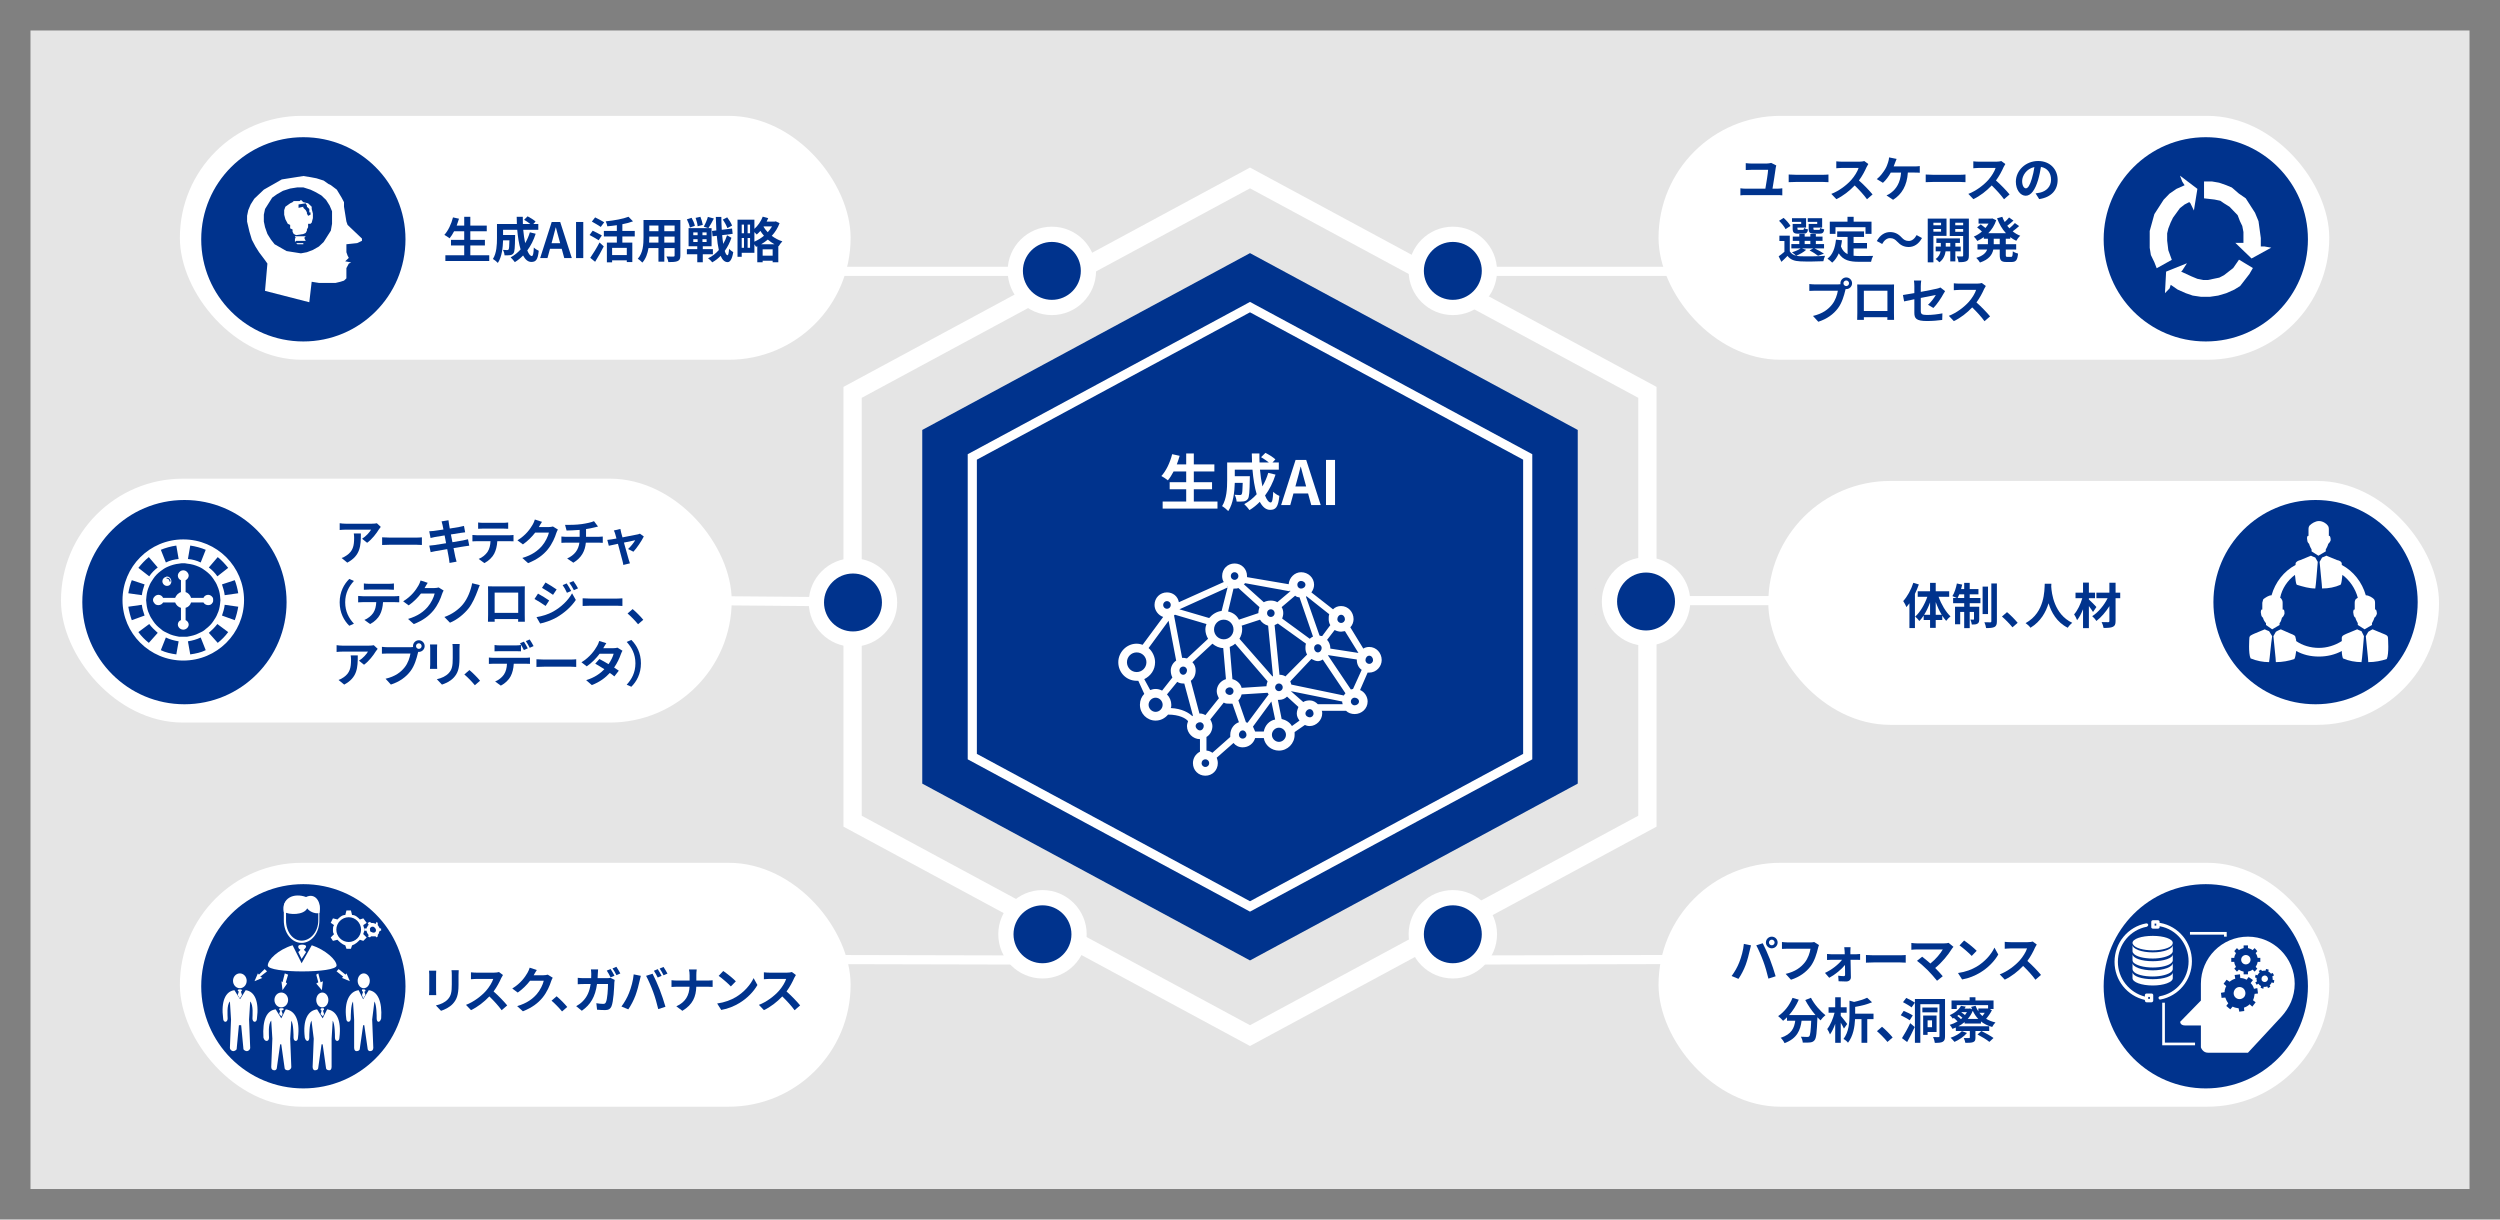 <?xml version="1.0" encoding="UTF-8"?>
<svg id="_レイヤー_1" data-name="レイヤー 1" xmlns="http://www.w3.org/2000/svg" viewBox="0 0 820 400">
  <rect x="0" y="0" width="820" height="400" fill="#808080" stroke="none"/>
  <rect x="10" y="10" width="800" height="380" style="fill: #e5e5e5; stroke-width: 0px;"/>
  <polygon points="517.5 141.022 410 83.022 302.5 141.022 302.5 257.022 410 315.022 517.5 257.022 517.5 141.022" style="fill: #00338d; fill-rule: evenodd; stroke-width: 0px;"/>
  <path d="M410,343.085l-133.348-71.946V126.904l133.348-71.946,133.348,71.946v144.235l-133.348,71.946ZM282.652,267.559l127.348,68.709,127.348-68.709v-137.075l-127.348-68.709-127.348,68.709v137.075Z" style="fill: #fff; stroke-width: 0px;"/>
  <path d="M410,299.017l-92.588-49.955v-100.08l92.588-49.955,92.588,49.955v100.08l-92.588,49.955ZM320.412,247.272l89.588,48.335,89.588-48.335v-96.5l-89.588-48.335-89.588,48.335v96.5Z" style="fill: #fff; stroke-width: 0px;"/>
  <rect x="59" y="38" width="220" height="80" rx="40" ry="40" style="fill: #fff; stroke-width: 0px;"/>
  <rect x="59" y="283" width="220" height="80" rx="40" ry="40" style="fill: #fff; stroke-width: 0px;"/>
  <rect x="20" y="157" width="220" height="80" rx="40" ry="40" style="fill: #fff; stroke-width: 0px;"/>
  <rect x="544" y="38" width="220" height="80" rx="40" ry="40" transform="translate(1308 156) rotate(-180)" style="fill: #fff; stroke-width: 0px;"/>
  <rect x="544" y="283" width="220" height="80" rx="40" ry="40" transform="translate(1308 646) rotate(180)" style="fill: #fff; stroke-width: 0px;"/>
  <rect x="580" y="157.751" width="220" height="80" rx="40" ry="40" transform="translate(1380 395.501) rotate(180)" style="fill: #fff; stroke-width: 0px;"/>
  <rect x="249.514" y="177.153" width="3" height="40.03" transform="translate(51.743 446.516) rotate(-89.518)" style="fill: #fff; stroke-width: 0px;"/>
  <rect x="254" y="87.5" width="78.701" height="3" style="fill: #fff; stroke-width: 0px;"/>
  <rect x="296.537" y="279.258" width="3" height="71.073" transform="translate(-17.459 612.089) rotate(-89.865)" style="fill: #fff; stroke-width: 0px;"/>
  <rect x="548.823" y="195.5" width="66.677" height="3" style="fill: #fff; stroke-width: 0px;"/>
  <rect x="487.949" y="87.5" width="81.051" height="3" style="fill: #fff; stroke-width: 0px;"/>
  <rect x="484.987" y="313.295" width="72.013" height="3" transform="translate(-.716 1.188) rotate(-.131)" style="fill: #fff; stroke-width: 0px;"/>
  <g>
    <circle cx="345.011" cy="88.85" r="12" style="fill: #00338d; stroke-width: 0px;"/>
    <path d="M345.011,103.351c-7.995,0-14.5-6.505-14.5-14.5s6.505-14.5,14.5-14.5,14.5,6.505,14.5,14.5-6.505,14.5-14.5,14.5ZM345.011,79.351c-5.238,0-9.5,4.262-9.5,9.5s4.262,9.5,9.5,9.5,9.5-4.262,9.5-9.5-4.262-9.5-9.5-9.5Z" style="fill: #fff; stroke-width: 0px;"/>
  </g>
  <g>
    <circle cx="279.777" cy="197.615" r="12" style="fill: #00338d; stroke-width: 0px;"/>
    <path d="M279.777,212.115c-7.995,0-14.5-6.505-14.5-14.5s6.505-14.5,14.5-14.5,14.5,6.505,14.5,14.5-6.505,14.5-14.5,14.5ZM279.777,188.115c-5.238,0-9.5,4.262-9.5,9.5s4.262,9.5,9.5,9.5,9.5-4.262,9.5-9.5-4.262-9.5-9.5-9.5Z" style="fill: #fff; stroke-width: 0px;"/>
  </g>
  <g>
    <circle cx="341.934" cy="306.443" r="12" style="fill: #00338d; stroke-width: 0px;"/>
    <path d="M341.934,320.943c-7.995,0-14.5-6.505-14.5-14.5s6.505-14.5,14.5-14.5,14.5,6.505,14.5,14.5-6.505,14.5-14.5,14.5ZM341.934,296.943c-5.238,0-9.5,4.262-9.5,9.5s4.262,9.5,9.5,9.5,9.5-4.262,9.5-9.5-4.262-9.5-9.5-9.5Z" style="fill: #fff; stroke-width: 0px;"/>
  </g>
  <path d="M476.527,103.111c-7.863,0-14.26-6.397-14.26-14.26s6.397-14.26,14.26-14.26,14.261,6.397,14.261,14.26-6.397,14.26-14.261,14.26ZM476.527,79.397c-5.213,0-9.454,4.241-9.454,9.454s4.241,9.454,9.454,9.454,9.454-4.241,9.454-9.454-4.241-9.454-9.454-9.454Z" style="fill: #e5e5e5; stroke-width: 0px;"/>
  <path d="M536.902,211.555c-7.863,0-14.261-6.397-14.261-14.261s6.397-14.26,14.261-14.26,14.26,6.397,14.26,14.26-6.397,14.261-14.26,14.261ZM536.902,187.84c-5.213,0-9.454,4.241-9.454,9.454s4.241,9.454,9.454,9.454,9.454-4.241,9.454-9.454-4.241-9.454-9.454-9.454Z" style="fill: #e5e5e5; stroke-width: 0px;"/>
  <path d="M476.527,320.768c-7.863,0-14.26-6.426-14.26-14.325,0-7.898,6.397-14.324,14.26-14.324s14.261,6.426,14.261,14.324c0,7.899-6.397,14.325-14.261,14.325ZM476.527,296.925c-5.213,0-9.454,4.27-9.454,9.518s4.241,9.518,9.454,9.518,9.454-4.27,9.454-9.518-4.241-9.518-9.454-9.518Z" style="fill: #e5e5e5; stroke-width: 0px;"/>
  <g>
    <path d="M793,197.5c0-18.501-14.998-33.5-33.5-33.5s-33.5,14.999-33.5,33.5,14.998,33.5,33.5,33.5,33.5-14.999,33.5-33.5" style="fill: #00338d; fill-rule: evenodd; stroke-width: 0px;"/>
    <path d="M773.155,206.42l-3.435,1.421c-.809.406-1.616.609-1.616,1.421v1.015c-2.223,1.421-4.851,2.233-7.477,2.233-2.829,0-5.455-.812-7.476-2.233,0-.609-.202-1.015-.202-1.015,0-.812-.607-1.015-1.617-1.421l-3.232-1.421s-1.011.406-1.617.812l-.808,1.421c.202,2.435.808,7.509.808,8.524,2.223,0,4.244-.406,6.062-1.015.405-.609.405-1.624.607-2.638,2.223,1.218,4.648,1.827,7.476,1.827,2.627,0,5.254-.609,7.477-1.827,0,1.015.202,2.03.404,2.435,1.818.812,4.041,1.218,6.062,1.218.202-1.015.606-6.089.809-8.524l-.809-1.624c-.607-.203-1.414-.609-1.414-.609M778.005,204.39c.202-.406.606-1.015.809-1.827.202,0,.606-.609.808-1.218,0-.609-.202-1.421-.404-1.421h-.202v-2.233c0-.609-.202-1.015-.405-1.218-.404-.406-1.616-1.218-2.627-1.218-1.212-4.262-4.041-7.915-7.88-9.945v-.406c0-.609-.607-1.015-1.617-1.218l-3.435-1.421s-.808.406-1.414.609l-.809,1.421c.203,2.638.809,7.712.809,8.727,2.223,0,4.244-.406,6.062-1.218.405-.609.405-1.827.607-3.247,2.425,1.827,4.243,4.465,5.052,7.509-.202.203-.404.203-.607.406-.202.203-.404.609-.404,1.218v2.233h-.202c-.202,0-.404.812-.202,1.421,0,.609.404,1.218.606,1.218.202.812.607,1.421.809,1.827v.609l2.223,1.421,2.425-1.421v-.609ZM783.258,209.261c0-.812-.606-1.015-1.616-1.421l-3.435-1.421s-.809.406-1.414.812l-.809,1.421c.202,2.435.809,7.509.809,8.524,2.223,0,4.243-.406,6.062-1.015.809-1.624.404-6.901.404-6.901M747.693,204.39c.405-.406.607-1.015.809-1.827.202,0,.607-.609.809-1.218,0-.609,0-1.421-.405-1.421h-.202v-2.233c0-.609-.202-1.015-.404-1.218,0-.203-.202-.203-.404-.406.606-3.044,2.425-5.683,4.85-7.509.202,1.421.202,2.638.606,3.247,2.021.609,4.042,1.218,6.062,1.218.202-1.015.607-6.089.809-8.727l-.809-1.421c-.606-.203-1.414-.609-1.414-.609l-3.435,1.421c-.809.203-1.616.609-1.616,1.218v.406c-3.839,2.03-6.669,5.683-7.881,9.945-1.011,0-2.021.812-2.627,1.218-.202.203-.202.609-.404,1.218v2.233h-.203c-.202,0-.404.812-.202,1.421,0,.609.405,1.218.607,1.218.202.812.606,1.421,1.011,1.827v.609l2.02,1.421,2.425-1.421v-.609ZM742.844,206.42l-3.435,1.421c-.808.406-1.616.609-1.616,1.421,0,0-.404,5.074.404,6.698,2.021.812,4.042,1.218,6.062,1.218.203-1.015.607-6.089,1.011-8.524l-1.011-1.624c-.606-.203-1.414-.609-1.414-.609M756.787,177.194c-.202-.812,0-1.421.202-1.421h.202v-2.233c0-.609.203-1.015.405-1.218.606-.609,1.818-1.421,3.03-1.421s2.425.812,2.83,1.421c.202.203.404.609.404,1.218v2.233h.202c.202,0,.404.609.404,1.421-.202.609-.606,1.015-.808,1.218-.202.812-.607,1.421-.809,1.827v.609l-2.425,1.421-2.223-1.421v-.609c-.202-.406-.606-1.015-.808-1.827-.203-.203-.607-.609-.607-1.218" style="fill: #fff; fill-rule: evenodd; stroke-width: 0px;"/>
  </g>
  <g>
    <path d="M757,323.5c0-18.501-14.998-33.5-33.5-33.5s-33.5,14.999-33.5,33.5,14.998,33.5,33.5,33.5,33.5-14.999,33.5-33.5" style="fill: #00338d; fill-rule: evenodd; stroke-width: 0px;"/>
    <g>
      <polygon points="710.086 328.884 710.086 341.977 719.975 341.977 719.975 342.856 709.207 342.856 709.207 328.884 710.086 328.884" style="fill: #fff; fill-rule: evenodd; stroke-width: 0px;"/>
      <polygon points="730.358 305.682 730.358 307.221 729.481 307.221 729.481 306.568 718.308 306.568 718.308 305.682 730.358 305.682" style="fill: #fff; fill-rule: evenodd; stroke-width: 0px;"/>
      <path d="M721.892,322.67c0-8.496,6.898-15.449,15.44-15.449,8.431,0,15.33,6.953,15.33,15.449,0,2.097-.438,4.083-1.205,5.958-.766,1.766-1.861,3.421-3.175,4.856l-10.95,11.807h-13.14c-1.752,0-2.3-1.766-2.3-1.766v-7.172h-5.147c-1.642,0-1.642-1.103-1.642-1.215l6.788-6.952v-5.517ZM739.85,319.69l-.219.882.548.221c-.109.331,0,.772.11,1.103l-.548.331.438.772.548-.331c.219.331.547.551.876.772l-.11.552.876.331.11-.662c.438.11.766,0,1.204-.111l.219.552.767-.441-.219-.552c.328-.22.547-.551.657-.882l.657.22.219-.882-.548-.221c0-.331,0-.772-.109-1.103l.547-.331-.438-.772-.547.221c-.329-.331-.548-.552-.876-.662l.109-.662-.876-.22-.109.551c-.438,0-.767,0-1.205.11l-.328-.441-.767.441.329.442c-.329.331-.548.661-.767.992l-.548-.22ZM731.31,322.007l-.986-.662-.985,1.325.876.772c-.329.552-.548,1.325-.548,1.987l-1.204.22.219,1.656,1.204-.111c.219.662.548,1.325.986,1.877l-.657.882,1.314,1.103.766-.882c.658.331,1.315.441,1.972.551l.219,1.103,1.642-.22-.109-1.103c.657-.221,1.314-.552,1.861-1.103l.876.772,1.095-1.435-.876-.662c.329-.662.438-1.325.548-2.097l1.095-.11-.219-1.766-1.095.221c-.219-.773-.548-1.325-1.095-1.877l.766-.992-1.423-.993-.657.882c-.657-.331-1.314-.551-2.081-.551l-.109-1.215-1.752.221.219,1.213c-.767.221-1.315.552-1.862.993M739.522,318.697l.876-.993-.548-.551c.329-.552.548-.993.658-1.656h.876v-1.323h-.876c-.11-.552-.329-1.105-.658-1.546l.548-.662-.876-.992-.657.662c-.438-.331-.986-.552-1.533-.662v-.883h-1.424v.883c-.547.11-1.095.331-1.533.662l-.657-.662-.876.992.548.662c-.219.441-.548.993-.548,1.546h-.986v1.323h.986c0,.662.329,1.103.548,1.656l-.548.551.876.993.657-.662c.438.331.986.552,1.533.662v.882h1.424v-.882c.547-.11,1.095-.331,1.533-.662l.657.662Z" style="fill: #fff; fill-rule: evenodd; stroke-width: 0px;"/>
      <path d="M743.741,320.558c.332.443.111,1.107-.443,1.439-.442.222-1.107.111-1.439-.442-.221-.553,0-1.218.443-1.44.553-.331,1.218-.11,1.439.443" style="fill: #fff; fill-rule: evenodd; stroke-width: 0px;"/>
      <path d="M735.101,314.783c0-.849.689-1.538,1.538-1.538s1.538.689,1.538,1.538-.689,1.538-1.538,1.538-1.538-.689-1.538-1.538" style="fill: #fff; fill-rule: evenodd; stroke-width: 0px;"/>
      <path d="M735.786,324.173c.763.673.981,1.907.327,2.804-.654.785-1.852,1.009-2.724.336-.872-.673-.981-1.907-.327-2.804s1.852-1.009,2.724-.336" style="fill: #fff; fill-rule: evenodd; stroke-width: 0px;"/>
      <path d="M706.259,328.202c0,.222-.219.553-.547.553h-1.641c-.328,0-.547-.331-.547-.553v-.221c-5.798-1.328-9.956-6.418-9.956-12.503,0-6.197,4.376-11.509,10.393-12.615.329,0,.548.111.657.443,0,.332-.219.553-.438.663-5.469.997-9.518,5.865-9.518,11.509,0,5.422,3.719,10.069,8.862,11.397v-.442c0-.332.219-.553.547-.553h1.641c.328,0,.547.221.547.553v1.77ZM704.618,326.985v.664h.547v-.664h-.547Z" style="fill: #fff; fill-rule: evenodd; stroke-width: 0px;"/>
      <path d="M706.122,320.295c-3.055,0-5.565-.673-6.329-1.682-.218-.224-.327-.449-.327-.785v-2.019c0,1.346,2.946,2.468,6.656,2.468,3.601,0,6.547-1.122,6.547-2.468v2.019c0,.336-.218.673-.437.897-.982.897-3.382,1.57-6.11,1.57" style="fill: #fff; fill-rule: evenodd; stroke-width: 0px;"/>
      <path d="M712.668,309.281c0,.221-.109.441-.218.662-.764.992-3.274,1.765-6.329,1.765-3.164,0-5.783-.772-6.438-1.876-.109-.11-.218-.33-.218-.551,0-1.323,2.946-2.316,6.656-2.316,3.601,0,6.547.992,6.547,2.316" style="fill: #fff; fill-rule: evenodd; stroke-width: 0px;"/>
      <path d="M699.465,318.885c.109,1.307,2.946,2.288,6.656,2.288,3.601,0,6.547-.981,6.547-2.288v1.961c0,1.307-2.946,2.397-6.547,2.397-3.71,0-6.656-1.09-6.656-2.397v-1.961Z" style="fill: #fff; fill-rule: evenodd; stroke-width: 0px;"/>
      <path d="M712.668,309.912v2.131c0,.224-.218.561-.437.785-.982.897-3.382,1.57-6.11,1.57-3.055,0-5.565-.673-6.329-1.682-.218-.224-.327-.449-.327-.673v-2.131c0,1.346,2.946,2.468,6.656,2.468,3.601,0,6.547-1.122,6.547-2.468" style="fill: #fff; fill-rule: evenodd; stroke-width: 0px;"/>
      <path d="M712.232,315.822c-.873.872-3.273,1.525-6.11,1.525-3.056,0-5.565-.763-6.438-1.743-.109-.218-.218-.436-.218-.654v-1.961c.109,1.307,2.946,2.288,6.656,2.288,3.601,0,6.547-.981,6.547-2.288v1.961c0,.327-.11.545-.437.872" style="fill: #fff; fill-rule: evenodd; stroke-width: 0px;"/>
      <path d="M707.258,302.939h-.546v.661h.546v-.661ZM708.459,326.756c5.464-.992,9.397-5.844,9.397-11.467,0-5.623-3.933-10.475-9.397-11.467h-.109v.331c0,.22-.219.441-.547.441h-1.639c-.328,0-.547-.221-.547-.441v-1.765c0-.33.219-.551.547-.551h1.639c.328,0,.547.221.547.551v.331h.218c6.011,1.102,10.381,6.395,10.381,12.57s-4.37,11.467-10.381,12.57c-.328,0-.546-.22-.546-.441-.109-.33.109-.551.437-.661" style="fill: #fff; fill-rule: evenodd; stroke-width: 0px;"/>
    </g>
  </g>
  <g>
    <path d="M66,323.5c0-18.501,14.998-33.5,33.5-33.5s33.5,14.999,33.5,33.5-14.998,33.5-33.5,33.5-33.5-14.999-33.5-33.5" style="fill: #00338d; fill-rule: evenodd; stroke-width: 0px;"/>
    <g>
      <path d="M114.369,308.978c-2.211,0-4.054-1.848-4.054-4.065,0-2.217,1.843-4.064,4.054-4.064,2.211,0,4.054,1.848,4.054,4.064,0,2.217-1.843,4.065-4.054,4.065M120.266,307.5l-1.106-1.109c0-.37.369-.738.369-1.477,0-.37-.369-1.109-.369-1.478l1.106-.738-1.106-1.478-1.106.37c-.737-.739-1.474-1.478-2.58-1.478l-.369-1.477h-1.474l-.369,1.477c-1.106,0-1.843.739-2.58,1.478l-1.474-.37-.737,1.478,1.106.738c-.369.37-.369,1.109-.369,1.478,0,.739,0,1.108.369,1.477l-1.106,1.109.737,1.109,1.474-.37c.737.739,1.474,1.477,2.58,1.847l.369,1.109h1.474l.369-1.109c1.106-.37,1.843-1.108,2.58-1.847l1.106.37,1.106-1.109Z" style="fill: #fff; fill-rule: evenodd; stroke-width: 0px;"/>
      <path d="M121.701,305.646c-.367,0-.367-.733-.367-1.099.367-.733,1.102-.733,1.47-.366.367.366.735.733.367,1.466-.367.365-.735.365-1.47,0M123.906,307.111v-.366c0-.366.367-.366.367-.733,0,0,0-.365.367-.732h.367v-.733h-.367c-.367-.366-.367-.733-.735-1.099v-.732l-.367-.366-.367.733c-.367-.366-1.102-.366-1.47-.366l-.367-.366-.735.366.367.732q-.367,0-.367.366-.367.366-.367.733h-.735v.733h.735c0,.366.367,1.098.735,1.465l-.367.366.735.366.367-.366h1.47l.367.366.367-.366Z" style="fill: #fff; fill-rule: evenodd; stroke-width: 0px;"/>
      <path d="M100.757,297.94c1.1,1.487,3.301,1.859,4.035,1.487.733-3.717-1.468-6.691-4.401-5.204-4.035-1.487-8.069.372-7.335,4.833,1.834,1.115,6.601,1.115,7.702-1.115" style="fill: #fff; fill-rule: evenodd; stroke-width: 0px;"/>
      <path d="M95.643,295.283c-1.094,0-1.823,1.103-1.823,2.208v4.418c0,3.681,2.188,6.626,5.104,6.626s5.468-2.945,5.468-6.626v-4.418c0-1.105-1.094-2.208-2.188-2.208h-6.561ZM98.923,309.272c-3.28,0-5.832-3.314-5.832-7.362v-4.418c0-1.472,1.094-2.577,2.552-2.577h6.561c1.458,0,2.552,1.105,2.552,2.577v4.418c0,4.048-2.552,7.362-5.832,7.362" style="fill: #fff; fill-rule: evenodd; stroke-width: 0px;"/>
      <path d="M102.259,310.041l-3.329,5.907-2.959-5.907c-4.808,1.476-8.136,4.799-8.136,6.645,0,2.584,22.56,2.584,22.56,0,0-1.846-3.698-5.169-8.136-6.645" style="fill: #fff; fill-rule: evenodd; stroke-width: 0px;"/>
      <path d="M99.665,311.53c.366-.375.733-.75.733-1.124,0-.75-2.564-.75-2.564,0,0,.374,0,.749.732,1.124-.365.375-.732.75-.732.75l1.098,2.247,1.466-2.247-.733-.75" style="fill: #fff; fill-rule: evenodd; stroke-width: 0px;"/>
      <path d="M80.582,324.782l-1.847,2.962-1.848-2.962c-2.956.371-4.433,3.703-3.695,9.258,0,1.481,1.478,1.481,1.478,0,0-.741-.37-4.444.739-5.555l.37,5.924-.37,9.258c0,.74.738,1.111,1.108,1.111.37,0,1.109-.371,1.109-.74l.739-7.777h.738l.739,7.777c0,.37.739.74,1.109.74.37,0,1.109-.371,1.109-1.111l-.37-9.258.37-5.924c1.108,1.111.738,4.813.738,5.555,0,1.481,1.478,1.481,1.478,0,.739-5.555-.739-8.887-3.695-9.258" style="fill: #fff; fill-rule: evenodd; stroke-width: 0px;"/>
      <path d="M76.427,321.705c0-1.345,1.004-2.435,2.243-2.435,1.239,0,2.243,1.091,2.243,2.435s-1.004,2.435-2.243,2.435c-1.239,0-2.243-1.091-2.243-2.435" style="fill: #fff; fill-rule: evenodd; stroke-width: 0px;"/>
      <path d="M79.375,324.894c0-.369-.353-.369-.705-.369s-.705,0-.705.369l.353.369-.353,1.106.705,1.106.705-1.106-.353-1.106.353-.369Z" style="fill: #fff; fill-rule: evenodd; stroke-width: 0px;"/>
      <path d="M93.72,331.063l-1.462,2.962-1.829-2.962c-2.926.371-4.388,3.333-4.023,9.258.365,1.481,1.829,1.481,1.829,0,0-.741-.366-4.444.731-5.555l.366,5.924-.366,9.258c0,.74.366,1.111,1.097,1.111.366,0,.732-.371.732-.74l1.097-7.777h.366l1.097,7.777c0,.37.365.74,1.097.74.365,0,1.097-.371,1.097-1.111l-.366-9.258.366-5.924c.731,1.111.731,4.813.731,5.555,0,1.481,1.463,1.481,1.463,0,.732-5.925-1.097-8.887-4.023-9.258" style="fill: #fff; fill-rule: evenodd; stroke-width: 0px;"/>
      <path d="M90.014,327.986c0-1.345,1.004-2.435,2.243-2.435,1.239,0,2.243,1.091,2.243,2.435s-1.004,2.435-2.243,2.435c-1.239,0-2.243-1.091-2.243-2.435" style="fill: #fff; fill-rule: evenodd; stroke-width: 0px;"/>
      <path d="M93.091,331.063c0-.385-.385-.385-.769-.385s-.769,0-.769.385c0,0,0,.385.385.385l-.385,1.154.769.769.385-.769-.385-1.154c.385,0,.769-.385.769-.385" style="fill: #fff; fill-rule: evenodd; stroke-width: 0px;"/>
      <path d="M107.301,331.063l-1.465,2.962-1.832-2.962c-2.93.371-4.761,3.333-4.028,9.258.366,1.481,1.465,1.481,1.465,0,0-.741,0-4.444.733-5.555l.733,5.924-.366,9.258c0,.74.366,1.111.733,1.111.732,0,1.098-.371,1.098-.74l1.099-7.777h.366l1.098,7.777c0,.37.366.74,1.099.74.366,0,.732-.371.732-1.111v-9.258l.366-5.924c.733,1.111.733,4.813.733,5.555,0,1.481,1.465,1.481,1.465,0,.733-5.925-1.098-8.887-4.028-9.258" style="fill: #fff; fill-rule: evenodd; stroke-width: 0px;"/>
      <path d="M103.73,327.986c0-1.345.89-2.435,1.987-2.435,1.097,0,1.987,1.091,1.987,2.435s-.89,2.435-1.987,2.435c-1.097,0-1.987-1.091-1.987-2.435" style="fill: #fff; fill-rule: evenodd; stroke-width: 0px;"/>
      <path d="M106.294,331.063q0-.385-.385-.385c-.385,0-.769,0-.769.385,0,0,0,.385.385.385l-.385,1.154.769.769.385-.769-.385-1.154c.385,0,.385-.385.385-.385" style="fill: #fff; fill-rule: evenodd; stroke-width: 0px;"/>
      <path d="M120.959,324.782l-1.847,2.962-1.478-2.962c-2.956.371-4.803,3.703-4.064,9.258,0,1.481,1.478,1.481,1.478,0,0-.741,0-4.444.739-5.555l.37,5.924v9.258c0,.74.369,1.111.738,1.111.739,0,1.109-.371,1.109-.74l1.109-7.777h.369l1.109,7.777c0,.37.37.74.739.74.739,0,1.109-.371,1.109-1.111l-.37-9.258.738-5.924c.739,1.111.739,4.813.739,5.555,0,1.481,1.109,1.481,1.478,0,.37-5.555-1.109-8.887-4.064-9.258" style="fill: #fff; fill-rule: evenodd; stroke-width: 0px;"/>
      <path d="M117.318,321.705c0-1.345.89-2.435,1.987-2.435,1.097,0,1.987,1.091,1.987,2.435s-.89,2.435-1.987,2.435c-1.097,0-1.987-1.091-1.987-2.435" style="fill: #fff; fill-rule: evenodd; stroke-width: 0px;"/>
      <path d="M119.881,324.894c0-.369-.385-.369-.769-.369s-.385,0-.385.369c0,0,0,.369.385.369l-.385,1.106.385,1.106.769-1.106-.385-1.106c.385,0,.385-.369.385-.369" style="fill: #fff; fill-rule: evenodd; stroke-width: 0px;"/>
      <polygon points="93.746 322.193 94.501 319.688 93.411 319.27 92.657 322.193 92.321 321.858 92.657 324.782 94.165 322.611 93.746 322.193" style="fill: #fff; fill-rule: evenodd; stroke-width: 0px;"/>
      <polygon points="85.357 320.343 87.579 318.604 86.81 317.86 84.93 319.681 84.588 319.268 83.477 321.834 86.041 320.757 85.357 320.343" style="fill: #fff; fill-rule: evenodd; stroke-width: 0px;"/>
      <polygon points="104.401 322.193 103.73 319.688 104.401 319.27 105.155 322.193 105.909 321.858 105.573 324.782 103.73 322.611 104.401 322.193" style="fill: #fff; fill-rule: evenodd; stroke-width: 0px;"/>
      <polygon points="112.575 320.343 110.396 318.604 111.066 317.86 113.329 319.681 113.664 319.268 114.754 321.834 112.156 320.757 112.575 320.343" style="fill: #fff; fill-rule: evenodd; stroke-width: 0px;"/>
    </g>
  </g>
  <g>
    <circle cx="476.528" cy="306.443" r="12" style="fill: #00338d; stroke-width: 0px;"/>
    <path d="M476.527,320.943c-7.995,0-14.5-6.505-14.5-14.5s6.505-14.5,14.5-14.5,14.5,6.505,14.5,14.5-6.505,14.5-14.5,14.5ZM476.527,296.943c-5.238,0-9.5,4.262-9.5,9.5s4.262,9.5,9.5,9.5,9.5-4.262,9.5-9.5-4.262-9.5-9.5-9.5Z" style="fill: #fff; stroke-width: 0px;"/>
  </g>
  <g>
    <circle cx="539.902" cy="197.294" r="12" style="fill: #00338d; stroke-width: 0px;"/>
    <path d="M539.902,211.794c-7.995,0-14.5-6.505-14.5-14.5s6.505-14.5,14.5-14.5,14.5,6.505,14.5,14.5-6.505,14.5-14.5,14.5ZM539.902,187.794c-5.238,0-9.5,4.262-9.5,9.5s4.262,9.5,9.5,9.5,9.5-4.262,9.5-9.5-4.262-9.5-9.5-9.5Z" style="fill: #fff; stroke-width: 0px;"/>
  </g>
  <g>
    <circle cx="476.528" cy="88.85" r="12" style="fill: #00338d; stroke-width: 0px;"/>
    <path d="M476.527,103.351c-7.995,0-14.5-6.505-14.5-14.5s6.505-14.5,14.5-14.5,14.5,6.505,14.5,14.5-6.505,14.5-14.5,14.5ZM476.527,79.351c-5.238,0-9.5,4.262-9.5,9.5s4.262,9.5,9.5,9.5,9.5-4.262,9.5-9.5-4.262-9.5-9.5-9.5Z" style="fill: #fff; stroke-width: 0px;"/>
  </g>
  <path d="M449.117,217.747c-.709,0-1.242-.537-1.242-1.253,0-.716.533-1.431,1.242-1.431s1.242.716,1.242,1.431c0,.716-.533,1.253-1.242,1.253M443.796,225.977c-.177,0-.533.178-.71.178l-7.451-11.093v-.178l9.402,1.431v.178c0,1.253.532,2.505,1.597,3.221l-2.838,6.263ZM444.328,231.345c-.709,0-1.242-.536-1.242-1.252,0-.716.533-1.253,1.242-1.253s1.42.537,1.42,1.253c0,.716-.71,1.252-1.42,1.252M432.264,230.987c-.71-.716-1.597-1.252-2.662-1.252-.887,0-1.596.178-2.129.536l-4.079-3.578,16.853,3.4c0,.358,0,.536.177.894h-8.16ZM429.603,235.281c-.709,0-1.419-.536-1.419-1.252,0-.716.709-1.431,1.419-1.431.71,0,1.242.716,1.242,1.431,0,.716-.532,1.252-1.242,1.252M420.378,235.819l-1.241-6.263h.355c1.064,0,1.952-.358,2.661-1.074l3.726,3.4c-.177.536-.532,1.252-.532,2.147,0,.894.355,1.61.887,2.325l-2.484,1.789c-.709-1.252-1.952-1.968-3.371-2.325M419.491,243.333c-1.242,0-2.306-1.074-2.306-2.325,0-1.253,1.064-2.327,2.306-2.327,1.242,0,2.306,1.074,2.306,2.327,0,1.252-1.064,2.325-2.306,2.325M414.524,239.934h-2.838c-.178-.537-.533-1.075-.71-1.611l6.032-8.23,1.241,5.904c-1.951.358-3.37,1.969-3.725,3.937M407.605,242.26c-.71,0-1.242-.536-1.242-1.252,0-.716.532-1.432,1.242-1.432.709,0,1.241.717,1.241,1.432,0,.716-.532,1.252-1.241,1.252M397.67,246.912c-.532-.358-1.241-.716-1.951-.716v-4.473c1.241-.716,1.951-2.148,1.951-3.58,0-.716-.355-1.61-.709-2.147l4.435-5.546c.532.358,1.242.358,1.952.358h.887l2.129,6.083c-1.596.536-2.838,2.147-2.838,4.116v.716l-5.855,5.188ZM395.364,251.564c-.709,0-1.241-.536-1.241-1.252,0-.716.532-1.253,1.241-1.253.71,0,1.242.537,1.242,1.253,0,.716-.532,1.252-1.242,1.252M392.171,238.144c0-.716.709-1.252,1.42-1.252.709,0,1.241.536,1.241,1.252,0,.716-.532,1.431-1.241,1.431-.71,0-1.42-.716-1.42-1.431M382.768,227.767l3.37-4.116c.533.358,1.242.537,1.952.537h.355l2.839,10.557s-.177,0-.177.178c-1.065-1.074-3.371-2.505-7.097-2.683.177-.358.177-.716.177-1.074,0-1.253-.532-2.505-1.419-3.4M379.042,233.492c-1.241,0-2.306-1.074-2.306-2.325,0-1.253,1.065-2.327,2.306-2.327,1.242,0,2.306,1.074,2.306,2.327,0,1.252-1.064,2.325-2.306,2.325M375.318,222.757c2.129-1.074,3.548-3.042,3.548-5.547,0-1.789-.887-3.578-2.129-4.652l6.564-8.946,2.484,13.062c-1.064.716-1.774,1.968-1.774,3.221,0,.894.177,1.61.533,2.325l-3.371,4.295c-.709-.359-1.419-.537-2.129-.537-.709,0-1.241.178-1.774.358l-1.951-3.578ZM369.64,217.21c0-1.789,1.42-3.221,3.193-3.221,1.774,0,3.194,1.431,3.194,3.221s-1.42,3.221-3.194,3.221c-1.773,0-3.193-1.431-3.193-3.221M382.768,197.169c.709,0,1.241.537,1.241,1.253,0,.716-.532,1.253-1.241,1.253s-1.242-.537-1.242-1.253c0-.716.533-1.253,1.242-1.253M404.944,187.687c.709,0,1.241.536,1.241,1.252,0,.716-.532,1.253-1.241,1.253-.71,0-1.242-.537-1.242-1.253,0-.716.532-1.252,1.242-1.252M423.04,193.948v-.358q.177.179.177.358l-4.258,3.578c-.532-.358-1.42-.536-2.129-.536-.888,0-1.597.178-2.306.536l-6.564-5.904c.177,0,.355-.179.355-.358l14.725,2.683ZM426.764,190.549c.709,0,1.42.536,1.42,1.252,0,.716-.71,1.253-1.42,1.253s-1.241-.537-1.241-1.253c0-.716.532-1.252,1.241-1.252M439.893,201.643c.709,0,1.242.716,1.242,1.431s-.533,1.253-1.242,1.253-1.242-.537-1.242-1.253.533-1.431,1.242-1.431M435.28,209.873l2.484-3.221c.709.358,1.42.537,2.129.537.355,0,.887-.179,1.242-.179l4.434,7.158-9.225-1.431v-.179c0-.895-.355-1.969-1.064-2.684M419.668,221.325l-1.597-16.283c.356-.179.71-.358,1.065-.537l9.225,6.621c-.177.536-.177,1.074-.177,1.431,0,.895.177,1.431.532,2.147l-7.096,7.157c-.532-.358-1.242-.536-1.952-.536M418.249,225.44c0-.716.533-1.252,1.242-1.252s1.242.536,1.242,1.252c0,.716-.533,1.253-1.242,1.253s-1.242-.537-1.242-1.253M401.928,226.693c0-.716.71-1.253,1.42-1.253s1.241.537,1.241,1.253c0,.716-.532,1.253-1.241,1.253s-1.42-.537-1.42-1.253M386.849,219.894c0-.716.532-1.253,1.241-1.253.71,0,1.242.537,1.242,1.253,0,.716-.532,1.431-1.242,1.431-.709,0-1.241-.716-1.241-1.431M400.686,200.391c-1.597.178-3.017,1.074-4.081,2.325l-9.757-2.863,15.789-7.157-1.952,7.694ZM402.638,192.517l-.177-.178h.177v.178ZM417.362,221.862l-10.822-12.346c.533-.894.888-1.968.888-3.041,0-.537,0-.895-.177-1.253l6.031-1.968c.533.894,1.42,1.61,2.661,1.968l1.597,16.462c0,.178-.177.178-.177.178M398.203,206.474c0-1.789,1.419-3.221,3.193-3.221,1.774,0,3.193,1.431,3.193,3.221,0,1.789-1.419,3.221-3.193,3.221-1.774,0-3.193-1.431-3.193-3.221M415.41,225.082l-8.16.537c-.356-1.431-1.597-2.505-3.017-2.863l-.887-10.557c.709-.358,1.241-.537,1.774-1.074l10.644,12.346c-.177.536-.355,1.074-.355,1.61M418.071,201.106c0,.716-.532,1.252-1.241,1.252-.71,0-1.242-.536-1.242-1.252,0-.716.532-1.253,1.242-1.253.709,0,1.241.537,1.241,1.253M431.022,212.558c0-.716.532-1.253,1.242-1.253.709,0,1.241.537,1.241,1.253,0,.716-.532,1.431-1.241,1.431-.71,0-1.242-.716-1.242-1.431M436.344,205.043l-2.661,3.578c-.355,0-.532,0-.887-.179l-4.435-12.704.177-.178,7.451,5.905c-.177.536-.177,1.074-.177,1.61,0,.716.177,1.431.532,1.969M424.813,195.38c.355.358.888.537,1.42.537l4.435,12.882c-.355.179-.709.358-1.065.716l-9.048-6.62c.178-.537.356-1.074.356-1.789,0-.716-.177-1.431-.533-1.969l4.435-3.758ZM404.944,193.054c.355,0,.887,0,1.241-.179l6.919,6.263c-.177.537-.355,1.253-.355,1.969l-6.387,2.147c-.709-1.431-1.952-2.327-3.548-2.684l1.773-7.515h.356ZM385.429,201.643l10.29,3.042c-.178.536-.356,1.074-.356,1.789,0,1.074.356,2.147.888,3.041l-6.919,6.442c-.355,0-.71-.179-1.242-.179h-.355l-2.661-13.956c.177,0,.177-.179.355-.179M395.364,234.566c-.532-.358-1.241-.536-1.773-.536h-.177l-2.839-10.736c1.065-.716,1.597-1.968,1.597-3.399,0-1.074-.355-1.969-1.064-2.684l6.563-6.083c1.065.894,2.306,1.431,3.549,1.431l.887,10.199c-1.773.536-3.016,2.147-3.016,3.936,0,.895.355,1.611.709,2.327l-4.435,5.546ZM409.201,237.071c-.177,0-.355-.178-.532-.178l-2.484-7.157c.532-.537.888-1.253,1.065-1.969l8.515-.536c.177.178.177.358.355.536l-6.919,9.304ZM440.779,228.124l-17.208-3.578c-.177-.358-.177-.716-.355-1.074l6.919-7.336c.709.358,1.419.716,2.129.716.532,0,1.064-.178,1.596-.536l7.452,11.093c-.177.179-.356.358-.533.716M449.117,212.2c-.709,0-1.42.179-1.952.537l-4.258-6.979c.71-.716,1.065-1.789,1.065-2.684,0-2.325-1.774-4.294-4.081-4.294-1.065,0-1.952.358-2.661,1.074l-7.096-5.547c.532-.716.887-1.61.887-2.505,0-2.325-1.952-4.115-4.258-4.115-2.129,0-3.903,1.789-4.081,3.936l-13.66-2.327v-.358c0-2.325-1.773-4.115-4.079-4.115s-4.081,1.789-4.081,4.115c0,.716.177,1.431.532,1.969l-14.724,6.62c-.356-1.968-1.952-3.221-3.903-3.221-2.306,0-4.081,1.789-4.081,4.116,0,1.789,1.242,3.4,2.838,3.936l-6.741,9.126c-.532-.179-1.241-.358-1.952-.358-3.37,0-6.031,2.863-6.031,6.083,0,3.4,2.661,6.083,6.031,6.083h.533l1.952,4.295c-.888.894-1.42,2.147-1.42,3.578,0,2.863,2.306,5.188,5.144,5.188,1.597,0,3.017-.716,4.081-1.968,3.726,0,5.855,1.252,6.564,2.147-.177.536-.355,1.074-.355,1.61,0,2.327,1.952,4.295,4.258,4.295v4.115c-1.42.716-2.306,2.147-2.306,3.758,0,2.325,1.773,4.116,4.079,4.116s4.081-1.79,4.081-4.116c0-.716-.177-1.253-.355-1.789l5.499-4.831c.71.895,1.774,1.431,3.017,1.431,1.952,0,3.547-1.252,4.081-3.041h2.838c.355,2.325,2.484,4.115,4.967,4.115,2.838,0,5.144-2.325,5.144-5.188v-.895l3.371-2.327c.355.179.887.358,1.596.358,2.129,0,4.081-1.968,4.081-4.115,0-.358,0-.716-.177-.895h7.984c.709.716,1.773,1.074,2.838,1.074,2.306,0,4.258-1.789,4.258-4.115,0-1.611-1.065-3.221-2.484-3.758l2.484-5.726h.532c2.306,0,4.081-1.969,4.081-4.116,0-2.325-1.774-4.294-4.081-4.294" style="fill: #fff; fill-rule: evenodd; stroke-width: 0px;"/>
  <g>
    <path d="M757,78.5c0-18.501-14.998-33.5-33.5-33.5s-33.5,14.999-33.5,33.5,14.998,33.5,33.5,33.5,33.5-14.999,33.5-33.5" style="fill: #00338d; fill-rule: evenodd; stroke-width: 0px;"/>
    <g>
      <polygon points="715.023 57.606 715.023 57.606 715.785 59.579 716.548 60.763 713.879 61.946 711.589 63.524 709.683 65.497 708.157 67.864 706.631 70.231 705.868 72.993 705.105 75.755 705.105 78.911 705.105 81.278 705.487 83.646 706.631 86.013 707.395 87.986 712.352 85.224 711.208 82.068 710.827 78.911 710.827 76.544 711.208 74.965 711.971 72.993 712.734 71.415 713.879 69.837 715.023 68.258 716.548 67.075 718.074 66.286 718.456 66.68 719.6 69.047 720.744 61.946 715.023 57.606" style="fill: #fff; fill-rule: evenodd; stroke-width: 0px;"/>
      <polygon points="742.69 80.835 742.69 80.835 741.549 80.835 741.549 78.073 741.17 75.312 740.79 72.549 739.649 69.788 738.129 67.42 736.608 65.053 734.327 63.474 732.046 61.502 730.146 60.713 727.864 59.923 725.584 59.529 722.923 59.529 722.923 65.053 726.344 65.447 728.245 65.842 729.386 66.63 731.286 67.815 732.427 68.999 733.947 70.576 734.707 72.549 735.468 74.128 735.847 76.101 735.847 78.073 735.847 79.652 735.088 79.652 733.186 79.652 738.509 84.781 744.971 81.23 742.69 80.835" style="fill: #fff; fill-rule: evenodd; stroke-width: 0px;"/>
      <polygon points="734.392 85.166 734.392 85.166 732.495 87.915 729.459 90.273 727.941 91.058 726.043 91.451 724.146 91.844 722.628 91.844 720.731 91.451 718.833 90.665 715.418 89.093 715.797 88.701 717.315 86.344 710.484 89.093 710.105 96.165 711.622 94.593 712.002 93.415 714.279 94.987 716.936 96.165 719.212 96.95 721.869 97.343 724.904 97.343 727.561 96.95 730.218 96.165 732.874 94.987 734.771 93.807 736.289 91.844 737.807 89.88 738.946 87.915 734.392 85.166" style="fill: #fff; fill-rule: evenodd; stroke-width: 0px;"/>
    </g>
  </g>
  <g>
    <path d="M27,197.5c0-18.501,14.998-33.5,33.5-33.5,18.502,0,33.5,14.999,33.5,33.5s-14.998,33.5-33.5,33.5c-18.502,0-33.5-14.999-33.5-33.5" style="fill: #00338d; fill-rule: evenodd; stroke-width: 0px;"/>
    <g>
      <path d="M48.943,204.679c.762,1.009,1.777,2.018,2.793,2.901l-2.92,3.28c-1.269-1.009-2.412-2.145-3.428-3.533l3.555-2.649ZM42.087,199.003l4.444-.631c.127,1.262.507,2.397.889,3.533l-4.191,1.514c-.507-1.388-.888-2.901-1.142-4.415M43.229,190.298l4.191,1.388c-.381,1.135-.762,2.397-.889,3.533l-4.444-.631c.254-1.514.635-3.027,1.142-4.289M48.816,182.729l2.92,3.406c-1.016.757-2.032,1.766-2.793,2.901l-3.555-2.775c1.016-1.262,2.159-2.523,3.428-3.533M57.831,178.945l.762,4.415c-1.523.126-2.92.504-4.189,1.135l-1.651-4.163c1.524-.631,3.302-1.135,5.079-1.388M60.115,184.748c.381,0,.889,0,1.27.126,1.396.126,2.665.504,3.808,1.009.889.378,1.65.882,2.285,1.388,1.016.756,1.905,1.64,2.54,2.649.507.756,1.015,1.514,1.269,2.271.508,1.134.762,2.144.889,3.279,0,.504.127.883.127,1.388,0,.378-.127.883-.127,1.262-.127,1.136-.38,2.271-.889,3.279-.254.757-.762,1.515-1.269,2.271-.636,1.009-1.524,1.893-2.54,2.649-.635.631-1.396,1.009-2.285,1.388-1.143.631-2.412.883-3.808,1.136h-2.666c-1.27-.252-2.539-.504-3.682-1.136-.889-.378-1.65-.756-2.286-1.388-1.015-.756-1.904-1.64-2.539-2.649-.507-.756-1.015-1.514-1.269-2.271-.508-1.008-.762-2.144-.889-3.279,0-.378-.127-.883-.127-1.262,0-.504.127-.883.127-1.388.127-1.135.38-2.145.889-3.279.254-.757.762-1.515,1.269-2.271.636-1.009,1.524-1.893,2.539-2.649.636-.505,1.397-1.009,2.286-1.388,1.143-.505,2.412-.883,3.682-1.009.507-.126.889-.126,1.396-.126M62.4,178.945c1.777.252,3.555.756,5.078,1.388l-1.65,4.163c-1.269-.631-2.666-1.009-4.189-1.135l.762-4.415ZM71.415,182.729c1.269,1.009,2.412,2.271,3.428,3.533l-3.555,2.775c-.762-1.135-1.777-2.144-2.793-2.901l2.92-3.406ZM78.143,194.587l-4.444.631c-.127-1.136-.507-2.397-.889-3.533l4.191-1.388c.507,1.262.888,2.775,1.142,4.289M77.002,203.418l-4.191-1.514c.381-1.136.762-2.271.889-3.533l4.444.631c-.254,1.514-.635,3.027-1.142,4.415M71.415,210.861l-2.92-3.28c1.016-.883,2.032-1.892,2.793-2.901l3.555,2.649c-1.016,1.388-2.159,2.523-3.428,3.533M62.4,214.645l-.762-4.289c1.523-.252,2.92-.63,4.189-1.262l1.65,4.163c-1.523.757-3.301,1.135-5.078,1.388M57.831,214.645c-1.777-.252-3.555-.63-5.079-1.388l1.651-4.163c1.269.631,2.666,1.009,4.189,1.262l-.762,4.289ZM60.115,216.664c11.045,0,19.933-8.957,19.933-19.805,0-10.975-8.887-19.932-19.933-19.932s-19.933,8.957-19.933,19.932c0,10.849,8.887,19.805,19.933,19.805" style="fill: #fff; fill-rule: evenodd; stroke-width: 0px;"/>
      <path d="M51.964,195.098c-.637,0-1.146.377-1.4.754-.255.251-.382.628-.382,1.005,0,.252.127.629.382.88.254.503.764.754,1.4.754s1.273-.377,1.529-.879h3.948c.381.879,1.019,1.508,1.91,1.759v4.023c-.637.251-1.019.754-1.019,1.508,0,.503.382,1.131.892,1.382.254.126.51.252.891.252.382,0,.638-.126.892-.252.51-.251.892-.879.892-1.382,0-.754-.51-1.257-1.019-1.508v-4.023c.891-.251,1.529-.88,1.783-1.759h4.075c.255.502.892.879,1.529.879.637,0,1.146-.251,1.4-.754.255-.251.255-.628.255-.88,0-.377,0-.754-.255-1.005-.254-.377-.764-.754-1.4-.754-.637,0-1.273.377-1.529,1.005h-4.075c-.254-.879-.892-1.633-1.783-1.885v-3.897c.51-.251,1.019-.879,1.019-1.508,0-.628-.382-1.131-.892-1.508-.254-.126-.51-.251-.892-.251-.381,0-.637.125-.891.251-.51.377-.892.88-.892,1.508,0,.629.382,1.257,1.019,1.508v3.897c-.891.252-1.529,1.006-1.91,1.885h-3.948c-.255-.628-.892-1.005-1.529-1.005" style="fill: #fff; fill-rule: evenodd; stroke-width: 0px;"/>
      <path d="M55.949,190.642c0,.128-.128.128-.128.128-.128,0-.256,0-.256-.128,0-.385-.256-.769-.641-.769,0-.128-.128-.128-.128-.128-.128,0-.256,0-.256-.128l.128-.128h.128c.641,0,1.154.513,1.154,1.154M54.411,189.232c-.641.128-1.154.769-1.154,1.41,0,.769.641,1.538,1.538,1.538.641,0,1.154-.385,1.282-.897.128-.256.128-.385.128-.641,0-.769-.641-1.538-1.41-1.538-.128,0-.256,0-.385.128" style="fill: #fff; fill-rule: evenodd; stroke-width: 0px;"/>
    </g>
  </g>
  <g>
    <path d="M66,78.5c0-18.501,14.998-33.5,33.5-33.5s33.5,14.999,33.5,33.5-14.998,33.5-33.5,33.5-33.5-14.999-33.5-33.5" style="fill: #00338d; fill-rule: evenodd; stroke-width: 0px;"/>
    <path d="M97.922,68.179h0l1.57-.373v.373l.785.746.392.746v.374l.392.746.786-.373v-.747h-.393v-1.118l-.785-.746v-.374l-.392-.746-2.355.373v1.119ZM93.211,70.416h0v-1.492l.392-1.118,1.57-1.119.785-.373.393-.373h1.962l.393-.374.785.747,1.569.373.786.746.392.374v.746l.392,1.492v1.491l-.392,1.492-.392.373h-.786v1.119l-.392.746v.374l-.392.746-.785.373-2.355.373-.785-.373-.393-.746v-.747l-.785-.373v-1.118l-.785-.374-.392-.746-.393-.746-.392-1.492ZM97.137,77.503h3.141l-.393.374h-3.141v-.374h.393ZM97.137,77.877h2.747v.373l.393.746h-3.141l-.393.373v-1.118l.393-.373ZM98.314,79.742h1.178v.373h-1.963l-.392-.373h1.177ZM98.707,83.098h0l1.962-.373,1.962-.746,1.963-1.119,1.57-1.492,1.177-1.865,1.178-1.864.392-2.239v-4.103l-.785-1.865-1.177-1.865-1.57-1.491-1.963-1.119-1.569-.746-2.355-.747h-1.963l-2.355.374-2.355.746-1.962,1.118-1.571,1.119-1.177,1.865-1.178,1.865-.392,1.865v2.238l.392,1.865.785,2.238,1.178,1.865,1.177,1.492,1.963,1.118,1.963,1.119,2.355.373,2.355.373ZM81.041,72.654h0v-1.865l.392-1.865.785-1.865,1.178-1.865,1.57-1.492,1.57-1.491,1.962-1.119,1.963-1.118,1.963-1.119,2.355-.373,2.355-.373,2.355-.374,2.355.374,1.962.373,2.355.746,1.57,1.119.785.373,1.962,1.492,1.571,2.611.785,1.492v1.492l.785,4.849.392,1.119,4.711,4.476v.746l-1.57.747-3.533.373v2.611l.392,1.119.393.746-.393.373-.785.747,1.963.373-.785.373-.785,1.492v3.356l-.785.747-1.178.373-1.57.373h-5.496l-2.355-.373-.785,6.714-14.525-3.729.785-8.953-.785-1.119-1.962-2.611-1.178-1.865-1.177-2.238-.785-2.611-.785-3.357Z" style="fill: #fff; fill-rule: evenodd; stroke-width: 0px;"/>
  </g>
  <g>
    <path d="M399.334,164.492v2.34h-17.983v-2.34h7.722v-4.021h-5.421v-2.3h5.421v-3.521h-4.141c-.58,1.1-1.2,2.121-1.86,2.901-.48-.38-1.541-1.101-2.141-1.42,1.561-1.68,2.86-4.441,3.54-7.162l2.461.54c-.28.96-.6,1.9-.94,2.821h3.081v-3.601h2.5v3.601h6.742v2.32h-6.742v3.521h5.981v2.3h-5.981v4.021h7.762Z" style="fill: #fff; stroke-width: 0px;"/>
    <path d="M418.374,155.67c-.82,2.601-2,4.921-3.44,6.861.58,1.44,1.22,2.28,1.86,2.28.479,0,.72-1,.82-3.5.54.56,1.38,1.08,2.021,1.34-.381,3.701-1.181,4.581-3.041,4.581-1.4,0-2.501-1-3.381-2.641-1.021,1.06-2.141,1.96-3.381,2.72-.359-.52-1.22-1.5-1.72-1.96,1.54-.84,2.92-1.94,4.08-3.24-.68-2.261-1.12-5.062-1.38-8.062h-5.801v2.141h4.94s-.02.62-.02.9c-.061,4.201-.181,5.981-.641,6.562-.38.52-.78.7-1.38.8-.521.08-1.381.08-2.301.06-.04-.7-.3-1.621-.66-2.221.721.06,1.4.08,1.721.08.28,0,.439-.04.6-.24.2-.28.28-1.241.341-3.761h-2.601c-.08,2.921-.501,6.822-2.141,9.262-.42-.46-1.48-1.34-2.021-1.621,1.521-2.4,1.66-5.881,1.66-8.481v-5.841h8.162c-.04-.98-.08-1.96-.08-2.961h2.5c-.02,1,0,1.98.04,2.961h3.061c-.74-.6-1.74-1.24-2.561-1.74l1.44-1.42c1.101.56,2.561,1.48,3.261,2.14l-.96,1.021h2.08v2.36h-6.181c.18,2.0.46,3.881.8,5.481.78-1.34,1.44-2.821,1.92-4.441l2.381.581Z" style="fill: #fff; stroke-width: 0px;"/>
    <path d="M429.052,161.852h-4.801l-1.04,3.801h-3.001l4.741-14.803h3.48l4.762,14.803h-3.101l-1.041-3.801ZM428.412,159.551l-.44-1.621c-.46-1.541-.86-3.241-1.3-4.841h-.08c-.38,1.62-.82,3.3-1.261,4.841l-.439,1.621h3.521Z" style="fill: #fff; stroke-width: 0px;"/>
    <path d="M434.931,150.849h2.961v14.803h-2.961v-14.803Z" style="fill: #fff; stroke-width: 0px;"/>
  </g>
  <g>
    <path d="M160.471,83.724v1.873h-14.39v-1.873h6.179v-3.217h-4.338v-1.841h4.338v-2.817h-3.313c-.464.88-.961,1.697-1.488,2.321-.385-.304-1.233-.88-1.713-1.137,1.248-1.345,2.289-3.553,2.833-5.73l1.969.433c-.225.768-.48,1.521-.752,2.257h2.465v-2.881h2.001v2.881h5.394v1.856h-5.394v2.817h4.785v1.841h-4.785v3.217h6.21Z" style="fill: #00338d; stroke-width: 0px;"/>
    <path d="M175.702,76.665c-.656,2.081-1.601,3.938-2.753,5.49.465,1.152.977,1.825,1.489,1.825.384,0,.576-.8.656-2.801.432.448,1.104.865,1.616,1.073-.304,2.961-.944,3.666-2.433,3.666-1.121,0-2.001-.8-2.705-2.113-.816.848-1.713,1.568-2.705,2.177-.288-.416-.977-1.201-1.377-1.569,1.232-.672,2.337-1.553,3.266-2.593-.545-1.809-.896-4.05-1.104-6.451h-4.643v1.712h3.954s-.016.497-.016.721c-.049,3.361-.145,4.786-.513,5.25-.304.416-.624.56-1.104.64-.416.064-1.104.064-1.841.048-.032-.56-.24-1.296-.528-1.776.576.048,1.121.064,1.377.064.224,0,.352-.032.48-.192.159-.224.224-.992.271-3.009h-2.081c-.063,2.337-.399,5.458-1.712,7.411-.337-.368-1.185-1.072-1.617-1.296,1.217-1.921,1.329-4.706,1.329-6.787v-4.674h6.53c-.032-.785-.064-1.569-.064-2.369h2.001c-.016.8,0,1.584.032,2.369h2.449c-.593-.48-1.393-.993-2.049-1.393l1.152-1.137c.88.448,2.049,1.185,2.609,1.713l-.769.816h1.664v1.889h-4.945c.144,1.601.368,3.105.64,4.386.625-1.072,1.153-2.257,1.537-3.553l1.904.464Z" style="fill: #00338d; stroke-width: 0px;"/>
    <path d="M184.243,81.611h-3.841l-.833,3.041h-2.4l3.793-11.845h2.785l3.81,11.845h-2.48l-.833-3.041ZM183.731,79.771l-.353-1.297c-.368-1.232-.688-2.593-1.04-3.874h-.064c-.304,1.297-.656,2.641-1.008,3.874l-.353,1.297h2.817Z" style="fill: #00338d; stroke-width: 0px;"/>
    <path d="M188.945,72.808h2.369v11.845h-2.369v-11.845Z" style="fill: #00338d; stroke-width: 0px;"/>
    <path d="M196.354,78.81c-.656-.464-2.032-1.217-2.977-1.729l1.024-1.408c.88.432,2.305,1.12,3.009,1.553l-1.057,1.584ZM193.601,84.572c.849-1.2,2.081-3.185,3.041-5.042l1.393,1.28c-.848,1.681-1.856,3.506-2.833,5.058l-1.601-1.296ZM197.042,74.44c-.624-.48-1.984-1.233-2.913-1.761l1.072-1.377c.896.448,2.289,1.153,2.978,1.601l-1.137,1.537ZM204.133,77.562v2.017h3.266v6.387h-1.809v-.576h-4.818v.656h-1.713v-6.467h3.266v-2.017h-4.258v-1.825h4.258v-1.873c-1.057.16-2.113.272-3.121.368-.064-.464-.32-1.2-.528-1.632,2.721-.272,5.714-.8,7.475-1.505l1.473,1.505c-1.04.4-2.225.704-3.489.944v2.193h4.065v1.825h-4.065ZM205.59,81.307h-4.818v2.353h4.818v-2.353Z" style="fill: #00338d; stroke-width: 0px;"/>
    <path d="M223.158,83.788c0,1.024-.225,1.537-.864,1.825-.656.32-1.633.352-3.073.336-.064-.512-.368-1.329-.608-1.825.896.048,1.953.032,2.241.032.304,0,.416-.096.416-.384v-2.401h-3.378v4.466h-1.92v-4.466h-3.266c-.288,1.745-.864,3.505-2.017,4.754-.305-.352-1.073-1.008-1.505-1.232,1.744-1.921,1.889-4.77,1.889-7.011v-5.714h12.085v11.621ZM215.972,79.578v-1.969h-3.01v.288c0,.512-.016,1.088-.048,1.681h3.058ZM212.962,73.976v1.857h3.01v-1.857h-3.01ZM221.27,73.976h-3.378v1.857h3.378v-1.857ZM221.27,79.578v-1.969h-3.378v1.969h3.378Z" style="fill: #00338d; stroke-width: 0px;"/>
    <path d="M230.515,83.404v2.625h-1.809v-2.625h-3.409v-1.681h3.409v-.944h-2.85v-5.955h6.435l-1.456-.48c.496-.864,1.072-2.193,1.345-3.201l1.969.528c-.576,1.137-1.265,2.369-1.793,3.153h1.04v5.955h-2.881v.944h3.313v1.681h-3.313ZM226.272,74.632c-.111-.704-.544-1.841-.976-2.689l1.553-.497c.464.816.928,1.905,1.072,2.625l-1.649.56ZM227.394,77.146h1.425v-.929h-1.425v.929ZM227.394,79.37h1.425v-.912h-1.425v.912ZM228.834,74.216c-.064-.721-.353-1.873-.672-2.753l1.568-.352c.352.833.672,1.953.784,2.657l-1.681.448ZM231.763,76.217h-1.36v.929h1.36v-.929ZM231.763,78.458h-1.36v.912h1.36v-.912ZM239.91,77.994c-.496,1.521-1.248,2.993-2.192,4.306.256.88.56,1.393.896,1.425.271,0,.432-.736.528-2.113.304.4,1.056.912,1.36,1.088-.416,2.689-1.217,3.313-1.889,3.281-.961-.032-1.697-.769-2.241-2.065-.832.864-1.761,1.584-2.753,2.129-.32-.432-.896-.992-1.377-1.329,1.345-.608,2.529-1.553,3.537-2.705-.304-1.296-.527-2.865-.672-4.674l-1.377.176-.191-1.761,1.425-.176c-.08-1.376-.129-2.849-.177-4.418h1.809c.017,1.473.064,2.881.145,4.21l3.377-.416.192,1.745-3.441.432c.096,1.041.208,2.017.353,2.865.512-.896.944-1.841,1.248-2.817l1.44.816ZM238.582,74.824c-.256-.736-.881-1.937-1.505-2.785l1.44-.752c.641.848,1.345,1.953,1.601,2.705l-1.536.832Z" style="fill: #00338d; stroke-width: 0px;"/>
    <path d="M255.702,73.208c-.592,1.585-1.473,2.978-2.561,4.146.992.752,2.16,1.408,3.473,1.809-.384.368-.944,1.137-1.216,1.601l-.112-.048v5.298h-1.856v-.496h-3.281v.496h-1.761v-5.234l-.4.176c-.128-.24-.336-.544-.544-.833v2.785h-4.162v1.312h-1.377v-12.181h5.539v3.025c1.168-1.041,2.16-2.497,2.736-4.001l1.793.496c-.144.384-.32.752-.512,1.121h2.673l.32-.08,1.248.608ZM243.281,73.672v2.833h.752v-2.833h-.752ZM243.281,81.275h.752v-3.201h-.752v3.201ZM246.019,73.672h-.801v2.833h.801v-2.833ZM246.019,81.275v-3.201h-.801v3.201h.801ZM247.443,79.258c1.104-.48,2.192-1.137,3.137-1.937-.448-.512-.849-1.056-1.185-1.584-.384.448-.784.848-1.185,1.185-.16-.208-.464-.512-.768-.8v3.137ZM254.038,80.123c-.801-.432-1.537-.96-2.193-1.537-.688.576-1.425,1.088-2.192,1.537h4.386ZM253.43,83.852v-2.065h-3.281v2.065h3.281ZM250.532,74.264l-.096.128c.368.592.816,1.201,1.376,1.777.545-.592,1.024-1.232,1.409-1.905h-2.689Z" style="fill: #00338d; stroke-width: 0px;"/>
  </g>
  <g>
    <path d="M124.894,172.816c-.176.208-.479.592-.624.833-.752,1.249-2.272,3.265-3.857,4.386l-1.648-1.329c1.28-.784,2.528-2.193,2.945-2.977h-8.34c-.672,0-1.2.048-1.953.112v-2.225c.608.096,1.281.16,1.953.16h8.628c.448,0,1.328-.048,1.616-.144l1.28,1.185ZM118.363,174.977c0,3.969-.08,7.235-4.45,9.572l-1.856-1.521c.513-.176,1.089-.448,1.681-.88,2.033-1.409,2.417-3.105,2.417-5.73,0-.496-.032-.928-.112-1.44h2.321Z" style="fill: #00338d; stroke-width: 0px;"/>
    <path d="M125.337,176.241c.576.048,1.745.096,2.577.096h8.596c.736,0,1.456-.064,1.873-.096v2.513c-.385-.016-1.201-.08-1.873-.08h-8.596c-.912,0-1.984.032-2.577.08v-2.513Z" style="fill: #00338d; stroke-width: 0px;"/>
    <path d="M153.918,178.979c-.416.032-1.072.144-1.681.24-.769.128-2.064.336-3.474.56.257,1.312.48,2.385.576,2.881.112.48.272,1.056.417,1.568l-2.306.416c-.08-.608-.128-1.152-.224-1.616-.08-.464-.288-1.569-.544-2.914-1.633.272-3.138.528-3.826.656-.688.128-1.232.24-1.601.336l-.448-2.145c.433-.016,1.152-.112,1.665-.176.736-.112,2.225-.352,3.842-.608l-.48-2.561c-1.409.224-2.642.432-3.138.512-.56.112-.992.208-1.473.336l-.432-2.209c.512-.016.992-.048,1.488-.112.561-.064,1.793-.24,3.169-.464-.128-.672-.239-1.2-.288-1.457-.096-.448-.208-.832-.319-1.216l2.257-.368c.048.32.096.864.176,1.249.032.224.128.752.256,1.473,1.36-.224,2.577-.417,3.153-.528.513-.096,1.121-.224,1.505-.336l.384,2.097c-.352.032-.992.128-1.473.192l-3.201.512.496,2.545c1.44-.24,2.754-.448,3.474-.592.624-.128,1.217-.256,1.633-.384l.416,2.113Z" style="fill: #00338d; stroke-width: 0px;"/>
    <path d="M166.974,175.569c.337,0,1.024-.032,1.457-.096v2.081c-.4-.032-1.009-.048-1.457-.048h-3.857c-.096,1.648-.448,2.993-1.024,4.114-.561,1.104-1.793,2.353-3.217,3.073l-1.873-1.361c1.137-.432,2.257-1.36,2.897-2.289.656-.993.928-2.193.992-3.538h-4.402c-.464,0-1.088.032-1.536.064v-2.097c.48.048,1.04.096,1.536.096h10.484ZM158.538,173.376c-.56,0-1.232.032-1.712.064v-2.065c.512.08,1.168.112,1.696.112h6.435c.544,0,1.185-.032,1.729-.112v2.065c-.56-.032-1.168-.064-1.729-.064h-6.419Z" style="fill: #00338d; stroke-width: 0px;"/>
    <path d="M182.99,173.696c-.176.304-.399.752-.527,1.152-.433,1.425-1.345,3.554-2.785,5.346-1.521,1.857-3.458,3.313-6.467,4.514l-1.889-1.697c3.281-.977,5.058-2.369,6.45-3.954,1.089-1.249,2.017-3.169,2.273-4.37h-4.498c-1.072,1.393-2.465,2.801-4.034,3.874l-1.792-1.329c2.801-1.713,4.193-3.778,4.993-5.154.24-.4.577-1.136.721-1.681l2.337.769c-.384.56-.784,1.28-.977,1.632l-.048.08h3.218c.496,0,1.024-.08,1.393-.192l1.632,1.008Z" style="fill: #00338d; stroke-width: 0px;"/>
    <path d="M196.254,176.081c.337,0,1.104-.064,1.457-.096v2.065c-.433-.032-.977-.064-1.408-.064h-4.146c-.239,2.689-1.393,4.962-4.098,6.579l-2.032-1.377c2.433-1.12,3.713-2.833,4.018-5.202h-4.402c-.496,0-1.088.032-1.504.064v-2.065c.432.048.977.096,1.473.096h4.514v-2.272c-1.537.128-3.218.176-4.29.208l-.496-1.857c1.217.032,3.697,0,5.458-.256,1.601-.224,3.233-.592,4.034-.96l1.312,1.761c-.545.128-.961.24-1.232.304-.785.208-1.729.384-2.689.528v2.545h4.033Z" style="fill: #00338d; stroke-width: 0px;"/>
    <path d="M205.997,180.083c.816-.736,1.921-2.097,2.353-2.881-.384.08-1.969.4-3.697.769.608,2.193,1.28,4.658,1.537,5.49.096.288.304.992.432,1.312l-2.177.528c-.048-.416-.16-.944-.288-1.393-.24-.864-.896-3.345-1.473-5.538-1.345.288-2.513.528-2.993.64l-.496-1.92c.512-.048.944-.096,1.473-.192.224-.032.8-.128,1.536-.272-.16-.624-.304-1.136-.416-1.489-.112-.416-.272-.8-.448-1.136l2.145-.512c.064.384.16.8.257,1.216l.432,1.553c2.033-.384,4.274-.816,4.898-.96.288-.048.592-.144.816-.256l1.28.912c-.672,1.409-2.289,3.81-3.409,5.01l-1.761-.88Z" style="fill: #00338d; stroke-width: 0px;"/>
    <path d="M111.412,197.57c0-3.425,1.425-5.986,3.153-7.683l1.521.672c-1.601,1.729-2.865,3.938-2.865,7.011s1.265,5.282,2.865,7.011l-1.521.672c-1.729-1.697-3.153-4.258-3.153-7.683Z" style="fill: #00338d; stroke-width: 0px;"/>
    <path d="M129.493,195.569c.337,0,1.024-.032,1.457-.096v2.081c-.4-.032-1.009-.048-1.457-.048h-3.857c-.096,1.648-.448,2.993-1.024,4.114-.561,1.104-1.793,2.353-3.217,3.073l-1.873-1.361c1.137-.432,2.257-1.36,2.897-2.289.656-.993.928-2.193.992-3.538h-4.402c-.464,0-1.088.032-1.536.064v-2.097c.48.048,1.04.096,1.536.096h10.484ZM121.058,193.376c-.56,0-1.232.032-1.712.064v-2.065c.512.08,1.168.112,1.696.112h6.435c.544,0,1.185-.032,1.729-.112v2.065c-.56-.032-1.168-.064-1.729-.064h-6.419Z" style="fill: #00338d; stroke-width: 0px;"/>
    <path d="M145.51,193.696c-.176.304-.399.752-.527,1.152-.433,1.425-1.345,3.554-2.785,5.346-1.521,1.857-3.458,3.313-6.467,4.514l-1.889-1.697c3.281-.977,5.058-2.369,6.45-3.954,1.089-1.249,2.017-3.169,2.273-4.37h-4.498c-1.072,1.393-2.465,2.801-4.034,3.874l-1.792-1.329c2.801-1.713,4.193-3.778,4.993-5.154.24-.4.577-1.136.721-1.681l2.337.769c-.384.56-.784,1.28-.977,1.632l-.048.08h3.218c.496,0,1.024-.08,1.393-.192l1.632,1.008Z" style="fill: #00338d; stroke-width: 0px;"/>
    <path d="M156.662,193.729c-.673,1.84-1.713,4.257-3.01,5.874-1.36,1.697-3.601,3.649-6.066,4.642l-1.824-1.873c2.497-.865,4.657-2.433,6.082-4.162,1.537-1.856,2.594-4.625,3.025-6.915l2.497.64c-.288.576-.512,1.281-.704,1.793Z" style="fill: #00338d; stroke-width: 0px;"/>
    <path d="M172.118,201.7c0,.624.031,2.161.031,2.225h-2.209l.017-.88h-7.715l.016.88h-2.209c.016-.08.048-1.473.048-2.241v-7.827c0-.448,0-1.104-.032-1.553.656.016,1.265.032,1.697.032h8.804c.399,0,1.008,0,1.584-.032-.031.48-.031,1.072-.031,1.553v7.843ZM162.242,194.369v6.643h7.73v-6.643h-7.73Z" style="fill: #00338d; stroke-width: 0px;"/>
    <path d="M180.131,196.961l-1.169,1.793c-.912-.64-2.577-1.713-3.649-2.289l1.152-1.761c1.089.576,2.85,1.681,3.666,2.257ZM181.411,200.611c2.721-1.521,4.962-3.714,6.227-6.002l1.232,2.177c-1.473,2.225-3.745,4.242-6.354,5.762-1.633.913-3.938,1.713-5.346,1.969l-1.201-2.097c1.793-.304,3.714-.849,5.442-1.809ZM182.58,193.344l-1.185,1.761c-.896-.625-2.562-1.697-3.618-2.289l1.152-1.761c1.057.576,2.817,1.713,3.65,2.289ZM187.35,193.84l-1.393.592c-.464-1.008-.832-1.697-1.408-2.513l1.328-.56c.464.672,1.104,1.745,1.473,2.481ZM189.591,192.976l-1.361.608c-.512-1.009-.912-1.633-1.504-2.433l1.36-.561c.496.641,1.12,1.681,1.505,2.385Z" style="fill: #00338d; stroke-width: 0px;"/>
    <path d="M191.105,196.241c.576.048,1.745.096,2.577.096h8.596c.736,0,1.456-.064,1.873-.096v2.513c-.385-.016-1.201-.08-1.873-.08h-8.596c-.912,0-1.984.032-2.577.08v-2.513Z" style="fill: #00338d; stroke-width: 0px;"/>
    <path d="M209.282,204.757c-.977-1.201-2.321-2.577-3.441-3.538l1.664-1.44c1.137.928,2.674,2.513,3.49,3.505l-1.713,1.473Z" style="fill: #00338d; stroke-width: 0px;"/>
    <path d="M123.878,212.816c-.176.208-.479.592-.624.833-.752,1.249-2.272,3.265-3.857,4.386l-1.648-1.329c1.28-.784,2.528-2.193,2.945-2.977h-8.34c-.672,0-1.2.048-1.953.112v-2.225c.608.096,1.281.16,1.953.16h8.628c.448,0,1.328-.048,1.616-.144l1.28,1.185ZM117.348,214.977c0,3.969-.08,7.235-4.45,9.572l-1.856-1.521c.513-.176,1.089-.448,1.681-.88,2.033-1.409,2.417-3.105,2.417-5.73,0-.496-.032-.928-.112-1.44h2.321Z" style="fill: #00338d; stroke-width: 0px;"/>
    <path d="M134.581,212.288c.225,0,.561-.016.912-.064-.016-.096-.031-.192-.031-.304,0-1.056.864-1.92,1.921-1.92,1.04,0,1.904.864,1.904,1.92,0,1.041-.864,1.905-1.904,1.905-.064,0-.145,0-.209-.016l-.128.48c-.368,1.569-1.056,4.05-2.4,5.826-1.44,1.921-3.569,3.505-6.435,4.418l-1.745-1.905c3.186-.752,4.979-2.129,6.274-3.762,1.057-1.328,1.665-3.137,1.889-4.514h-7.459c-.736,0-1.488.032-1.904.064v-2.257c.464.064,1.376.128,1.904.128h7.411ZM138.295,211.919c0-.512-.416-.928-.912-.928-.513,0-.929.416-.929.928,0,.497.416.913.929.913.496,0,.912-.416.912-.913Z" style="fill: #00338d; stroke-width: 0px;"/>
    <path d="M143.395,211.375c-.031.352-.048.704-.048,1.216v5.41c0,.4.017,1.024.048,1.393h-2.368c.016-.304.079-.928.079-1.409v-5.394c0-.304-.016-.864-.063-1.216h2.353ZM150.773,211.231c-.031.448-.063.96-.063,1.601v3.169c0,3.441-.673,4.914-1.856,6.226-1.057,1.169-2.722,1.953-3.89,2.321l-1.681-1.761c1.601-.368,2.944-.977,3.921-2.017,1.089-1.2,1.297-2.401,1.297-4.898v-3.041c0-.64-.032-1.152-.096-1.601h2.368Z" style="fill: #00338d; stroke-width: 0px;"/>
    <path d="M155.746,224.757c-.977-1.201-2.321-2.577-3.441-3.538l1.664-1.44c1.137.928,2.674,2.513,3.49,3.505l-1.713,1.473Z" style="fill: #00338d; stroke-width: 0px;"/>
    <path d="M172.374,215.761c.336,0,1.04-.032,1.456-.096v2.081c-.399-.032-1.008-.048-1.456-.048h-3.857c-.097,1.649-.448,2.993-1.024,4.114-.561,1.104-1.793,2.353-3.218,3.073l-1.873-1.36c1.137-.432,2.257-1.345,2.897-2.289.656-.992.929-2.193.992-3.538h-4.401c-.464,0-1.089.032-1.537.064v-2.097c.48.064,1.041.096,1.537.096h10.484ZM163.922,213.584c-.544,0-1.232.016-1.712.048v-2.065c.512.08,1.168.128,1.712.128h5.234c.544,0,1.185-.048,1.729-.128v2.065c-.544-.032-1.168-.048-1.729-.048h-5.234ZM171.829,213.216c-.336-.656-.832-1.601-1.264-2.225l1.28-.528c.4.592.96,1.601,1.265,2.193l-1.281.561ZM173.75,212.48c-.336-.672-.848-1.601-1.28-2.209l1.265-.528c.416.608,1.009,1.617,1.28,2.177l-1.265.561Z" style="fill: #00338d; stroke-width: 0px;"/>
    <path d="M175.953,216.241c.576.048,1.745.096,2.577.096h8.596c.736,0,1.456-.064,1.873-.096v2.513c-.385-.016-1.201-.08-1.873-.08h-8.596c-.912,0-1.984.032-2.577.08v-2.513Z" style="fill: #00338d; stroke-width: 0px;"/>
    <path d="M204.167,213.44c-.176.304-.384.736-.527,1.136-.417,1.232-1.153,2.849-2.209,4.386.592.368,1.136.736,1.536,1.024l-1.456,1.873c-.385-.336-.896-.72-1.489-1.136-1.425,1.553-3.313,2.993-5.906,3.986l-1.856-1.617c2.833-.865,4.642-2.225,5.97-3.585-1.088-.705-2.177-1.361-2.993-1.825l1.361-1.521c.848.432,1.937,1.041,3.009,1.681.784-1.136,1.425-2.449,1.665-3.409h-4.594c-1.121,1.489-2.609,3.025-4.227,4.13l-1.729-1.329c2.817-1.729,4.306-3.922,5.106-5.314.24-.384.576-1.12.72-1.681l2.321.72c-.384.561-.8,1.297-.992,1.633l-.016.016h3.281c.496,0,1.04-.064,1.393-.176l1.632,1.009Z" style="fill: #00338d; stroke-width: 0px;"/>
    <path d="M210.227,217.57c0,3.425-1.424,5.986-3.153,7.683l-1.521-.672c1.601-1.729,2.865-3.938,2.865-7.011s-1.265-5.282-2.865-7.011l1.521-.672c1.729,1.697,3.153,4.258,3.153,7.683Z" style="fill: #00338d; stroke-width: 0px;"/>
  </g>
  <g>
    <path d="M143.082,318.375c-.032.352-.048.704-.048,1.216v5.41c0,.4.016,1.024.048,1.393h-2.369c.016-.304.08-.928.08-1.409v-5.394c0-.304-.016-.864-.064-1.216h2.354ZM150.461,318.231c-.032.448-.064.96-.064,1.601v3.169c0,3.441-.672,4.914-1.856,6.226-1.057,1.169-2.721,1.953-3.89,2.321l-1.681-1.761c1.601-.368,2.945-.977,3.922-2.017,1.088-1.2,1.296-2.401,1.296-4.898v-3.041c0-.64-.031-1.152-.096-1.601h2.369Z" style="fill: #00338d; stroke-width: 0px;"/>
    <path d="M164.973,319.8c-.128.176-.416.672-.561.993-.544,1.249-1.44,2.961-2.513,4.402,1.585,1.376,3.521,3.425,4.466,4.578l-1.825,1.584c-1.04-1.44-2.528-3.073-4.033-4.53-1.696,1.793-3.825,3.458-6.019,4.498l-1.648-1.729c2.577-.976,5.058-2.913,6.562-4.594,1.057-1.2,2.033-2.785,2.385-3.921h-5.426c-.673,0-1.553.096-1.889.112v-2.273c.432.064,1.408.112,1.889.112h5.634c.705,0,1.345-.096,1.665-.208l1.312.976Z" style="fill: #00338d; stroke-width: 0px;"/>
    <path d="M181.293,320.696c-.176.304-.399.752-.527,1.152-.433,1.425-1.345,3.554-2.785,5.346-1.521,1.857-3.458,3.313-6.467,4.514l-1.889-1.697c3.281-.977,5.058-2.369,6.45-3.954,1.089-1.249,2.017-3.169,2.273-4.37h-4.498c-1.072,1.393-2.465,2.801-4.034,3.874l-1.792-1.329c2.801-1.713,4.193-3.778,4.993-5.154.24-.4.577-1.136.721-1.681l2.337.769c-.384.56-.784,1.28-.977,1.632l-.048.08h3.218c.496,0,1.024-.08,1.393-.192l1.632,1.008Z" style="fill: #00338d; stroke-width: 0px;"/>
    <path d="M184.346,331.757c-.977-1.201-2.321-2.577-3.441-3.538l1.664-1.44c1.137.928,2.674,2.513,3.49,3.505l-1.713,1.473Z" style="fill: #00338d; stroke-width: 0px;"/>
    <path d="M199.021,320.84c.4,0,.816-.032,1.216-.112l1.377.688c-.048.256-.112.656-.112.833-.063,1.729-.256,6.21-.944,7.843-.352.8-.96,1.216-2.064,1.216-.912,0-1.873-.064-2.657-.128l-.24-2.129c.784.128,1.617.224,2.241.224.512,0,.736-.176.912-.576.464-1.009.673-4.21.673-5.938h-3.602c-.593,4.242-2.113,6.739-4.979,8.771l-1.856-1.504c.672-.368,1.456-.896,2.097-1.553,1.488-1.473,2.289-3.281,2.641-5.714h-2.112c-.544,0-1.425.016-2.113.08v-2.113c.673.08,1.505.112,2.113.112h2.289c.016-.448.032-.912.032-1.393,0-.352-.049-1.088-.112-1.473h2.353c-.048.384-.08,1.057-.096,1.441-.016.496-.032.96-.064,1.424h3.01ZM200.269,320.584c-.32-.656-.816-1.601-1.248-2.225l1.265-.512c.399.576.96,1.601,1.264,2.193l-1.28.544ZM202.174,317.111c.416.608,1.008,1.617,1.296,2.177l-1.28.561c-.32-.672-.849-1.601-1.28-2.209l1.265-.528Z" style="fill: #00338d; stroke-width: 0px;"/>
    <path d="M207.85,319.592l2.337.48c-.144.464-.319,1.249-.384,1.601-.224,1.12-.816,3.329-1.36,4.818-.576,1.553-1.521,3.377-2.369,4.578l-2.241-.944c1.009-1.312,1.953-3.041,2.497-4.45.721-1.792,1.329-4.05,1.521-6.083ZM211.916,320.072l2.129-.688c.656,1.232,1.76,3.697,2.353,5.25.576,1.441,1.425,4.002,1.873,5.586l-2.369.768c-.448-1.905-1.024-3.921-1.665-5.65-.608-1.681-1.648-4.05-2.32-5.266ZM217.006,320.072l-1.28.56c-.337-.656-.816-1.617-1.249-2.225l1.265-.528c.4.592.96,1.601,1.265,2.193ZM218.927,319.336l-1.281.56c-.319-.672-.848-1.601-1.28-2.209l1.265-.528c.416.608,1.009,1.617,1.297,2.177Z" style="fill: #00338d; stroke-width: 0px;"/>
    <path d="M231.997,321.625c.736,0,1.409-.064,1.745-.096v2.177c-.336-.016-1.12-.064-1.761-.064h-3.602c-.096,3.217-1.104,5.842-4.562,7.907l-1.985-1.473c3.138-1.425,4.21-3.729,4.338-6.435h-4.081c-.705,0-1.345.048-1.841.08v-2.209c.479.048,1.136.112,1.776.112h4.162v-1.761c0-.544-.064-1.376-.208-1.873h2.545c-.097.496-.128,1.393-.128,1.889v1.745h3.601Z" style="fill: #00338d; stroke-width: 0px;"/>
    <path d="M241.355,327.051c2.722-1.617,4.818-4.065,5.826-6.227l1.249,2.257c-1.217,2.161-3.346,4.37-5.923,5.923-1.616.976-3.682,1.873-5.938,2.257l-1.344-2.113c2.496-.353,4.577-1.168,6.13-2.097ZM241.355,321.865l-1.633,1.681c-.832-.896-2.833-2.641-4.001-3.458l1.504-1.601c1.121.752,3.202,2.417,4.13,3.377Z" style="fill: #00338d; stroke-width: 0px;"/>
    <path d="M261.055,319.8c-.129.176-.417.672-.561.993-.544,1.249-1.44,2.961-2.513,4.402,1.584,1.376,3.521,3.425,4.466,4.578l-1.825,1.584c-1.04-1.44-2.529-3.073-4.033-4.53-1.697,1.793-3.826,3.458-6.019,4.498l-1.649-1.729c2.577-.976,5.059-2.913,6.563-4.594,1.056-1.2,2.032-2.785,2.385-3.921h-5.427c-.672,0-1.553.096-1.889.112v-2.273c.433.064,1.409.112,1.889.112h5.635c.704,0,1.345-.096,1.664-.208l1.313.976Z" style="fill: #00338d; stroke-width: 0px;"/>
  </g>
  <g>
    <path d="M583.108,61.883c.561,0,1.072-.08,1.489-.128v2.321c-.448-.064-1.121-.08-1.489-.08h-10.676c-.48,0-1.041.016-1.585.08v-2.321c.512.08,1.089.128,1.585.128h6.61c.304-1.745.864-5.138.896-6.179h-5.522c-.641,0-1.232.016-1.809.064v-2.257c.512.064,1.248.128,1.793.128h5.058c.416,0,1.217-.096,1.488-.208l1.665.833c-.063.224-.144.592-.16.72-.192,1.457-.769,5.106-1.072,6.899h1.729Z" style="fill: #00338d; stroke-width: 0px;"/>
    <path d="M586.688,57.241c.576.048,1.745.096,2.577.096h8.596c.736,0,1.456-.064,1.873-.096v2.513c-.385-.016-1.201-.08-1.873-.08h-8.596c-.912,0-1.984.032-2.577.08v-2.513Z" style="fill: #00338d; stroke-width: 0px;"/>
    <path d="M612.806,53.8c-.129.176-.417.672-.561.993-.544,1.249-1.44,2.961-2.513,4.402,1.584,1.376,3.521,3.425,4.466,4.578l-1.825,1.584c-1.04-1.44-2.529-3.073-4.033-4.53-1.697,1.793-3.826,3.458-6.019,4.498l-1.649-1.729c2.577-.976,5.059-2.913,6.563-4.594,1.056-1.2,2.032-2.785,2.385-3.921h-5.427c-.672,0-1.553.096-1.889.112v-2.273c.433.064,1.409.112,1.889.112h5.635c.704,0,1.345-.096,1.664-.208l1.313.976Z" style="fill: #00338d; stroke-width: 0px;"/>
    <path d="M628.021,54.584c.416,0,1.137-.016,1.665-.112v2.193c-.593-.064-1.297-.064-1.665-.064h-2.241c-.288,4.258-1.952,7.107-4.85,8.932l-2.161-1.44c.576-.24,1.153-.576,1.521-.896,1.682-1.281,3.01-3.25,3.266-6.595h-3.377c-.641,1.168-1.617,2.529-2.577,3.361l-2.017-1.216c1.136-.849,2.16-2.289,2.769-3.297.448-.736.736-1.569.929-2.177.176-.497.304-1.104.336-1.649l2.465.496c-.176.4-.384.96-.512,1.297-.128.336-.272.752-.448,1.168h6.898Z" style="fill: #00338d; stroke-width: 0px;"/>
    <path d="M631.633,57.241c.576.048,1.745.096,2.577.096h8.596c.736,0,1.456-.064,1.873-.096v2.513c-.385-.016-1.201-.08-1.873-.08h-8.596c-.912,0-1.984.032-2.577.08v-2.513Z" style="fill: #00338d; stroke-width: 0px;"/>
    <path d="M657.75,53.8c-.129.176-.417.672-.561.993-.544,1.249-1.44,2.961-2.513,4.402,1.584,1.376,3.521,3.425,4.466,4.578l-1.825,1.584c-1.04-1.44-2.529-3.073-4.033-4.53-1.697,1.793-3.826,3.458-6.019,4.498l-1.649-1.729c2.577-.976,5.059-2.913,6.563-4.594,1.056-1.2,2.032-2.785,2.385-3.921h-5.427c-.672,0-1.553.096-1.889.112v-2.273c.433.064,1.409.112,1.889.112h5.635c.704,0,1.345-.096,1.664-.208l1.313.976Z" style="fill: #00338d; stroke-width: 0px;"/>
    <path d="M667.667,63.436c.608-.08,1.057-.16,1.473-.256,2.033-.48,3.602-1.937,3.602-4.242,0-2.193-1.185-3.826-3.313-4.194-.224,1.345-.496,2.817-.944,4.306-.944,3.201-2.32,5.154-4.05,5.154-1.744,0-3.233-1.937-3.233-4.61,0-3.649,3.186-6.787,7.3-6.787,3.921,0,6.402,2.737,6.402,6.194,0,3.33-2.049,5.698-6.051,6.307l-1.185-1.873ZM666.435,58.634c.368-1.168.656-2.529.849-3.841-2.625.544-4.018,2.849-4.018,4.594,0,1.601.64,2.385,1.232,2.385.656,0,1.297-.992,1.937-3.137Z" style="fill: #00338d; stroke-width: 0px;"/>
    <path d="M592.412,81.947c-.801.752-2.145,1.489-3.233,1.937.4.096.832.145,1.312.16,1.969.096,5.891.048,8.131-.144-.208.432-.479,1.265-.56,1.777-2.033.112-5.57.144-7.571.048-1.921-.08-3.233-.544-4.193-1.792-.608.64-1.232,1.265-2.001,1.953l-.896-1.809c.576-.416,1.28-.944,1.889-1.489v-3.537h-1.648v-1.745h3.409v5.122c.433.752,1.137,1.217,2.064,1.441-.319-.32-.96-.864-1.344-1.121,1.04-.32,2.16-.768,2.833-1.28h-3.041v-1.409h2.608v-1.057h-2.145v-1.393h2.145v-.848h1.761v.848h1.857v-.848h1.809v.848h2.192v1.393h-2.192v1.057h2.688v1.409h-3.121c1.104.528,2.369,1.216,3.09,1.729l-1.938.704c-.608-.496-1.729-1.232-2.785-1.745l1.217-.688h-3.729l1.393.48ZM585.657,75.161c-.353-.785-1.312-1.937-2.129-2.737l1.505-.96c.832.769,1.841,1.841,2.241,2.641l-1.617,1.057ZM590.795,72.775h-3.024v-1.2h4.626v3.089h-2.834v.336c0,.336.064.4.48.4h1.232c.32,0,.385-.096.448-.624.272.208.881.4,1.312.48-.16,1.089-.592,1.393-1.553,1.393h-1.681c-1.408,0-1.809-.368-1.809-1.648v-1.553h2.801v-.672ZM591.932,80.059h1.857v-1.057h-1.857v1.057ZM596.046,72.775h-3.105v-1.2h4.722v3.089h-2.865v.32c0,.352.08.416.48.416h1.296c.32,0,.385-.096.448-.64.288.208.913.4,1.329.48-.16,1.104-.576,1.408-1.585,1.408h-1.713c-1.44,0-1.809-.368-1.809-1.648v-1.553h2.802v-.672Z" style="fill: #00338d; stroke-width: 0px;"/>
    <path d="M607.979,83.884c.576.064,1.185.096,1.825.096.864,0,3.505,0,4.578-.048-.272.464-.576,1.376-.673,1.937h-4.001c-2.962,0-5.154-.48-6.595-2.769-.528,1.232-1.232,2.257-2.146,3.042-.32-.336-1.12-1.009-1.568-1.297,1.729-1.28,2.513-3.489,2.801-6.227l1.985.192c-.097.72-.208,1.393-.353,2.033.48,1.281,1.232,2.049,2.177,2.513v-5.65h-3.409v-1.809h8.804v1.809h-3.426v2.001h4.402v1.792h-4.402v2.385ZM602.041,76.713h-1.872v-4.001h5.811v-1.601h2.017v1.601h5.858v4.001h-1.969v-2.193h-9.845v2.193Z" style="fill: #00338d; stroke-width: 0px;"/>
    <path d="M622.283,79.258c-.688-.72-1.265-1.153-2.385-1.153-1.024,0-1.937.785-2.545,1.921l-1.761-.96c1.072-1.985,2.641-2.945,4.354-2.945,1.521,0,2.689.576,3.777,1.761.688.736,1.28,1.152,2.385,1.152,1.024,0,1.938-.784,2.545-1.921l1.761.96c-1.072,1.985-2.641,2.945-4.354,2.945-1.521,0-2.688-.576-3.777-1.761Z" style="fill: #00338d; stroke-width: 0px;"/>
    <path d="M634.153,77.37v8.675h-1.856v-14.342h6.162v5.667h-4.306ZM634.153,73.063v.816h2.514v-.816h-2.514ZM636.667,75.993v-.88h-2.514v.88h2.514ZM641.356,82.443v3.297h-1.665v-3.297h-1.536c-.16,1.104-.688,2.657-2.049,3.585-.272-.336-.849-.832-1.217-1.088,1.024-.64,1.473-1.681,1.633-2.497h-1.616v-1.553h1.681v-1.2h-1.457v-1.505h7.731v1.505h-1.505v1.2h1.761v1.553h-1.761ZM639.691,80.891v-1.2h-1.488v1.2h1.488ZM645.79,83.82c0,.977-.176,1.505-.752,1.809-.576.32-1.409.368-2.625.368-.064-.528-.32-1.393-.576-1.889.72.032,1.504.032,1.744.016.257,0,.336-.096.336-.32v-6.403h-4.401v-5.698h6.274v12.117ZM641.324,73.063v.816h2.593v-.816h-2.593ZM643.917,76.025v-.913h-2.593v.913h2.593Z" style="fill: #00338d; stroke-width: 0px;"/>
    <path d="M657.9,78.298v1.809h3.409v1.745h-3.409v1.729c0,.576.064.672.513.672h1.232c.416,0,.496-.32.561-1.825.399.32,1.168.641,1.712.752-.191,2.113-.688,2.753-2.097,2.753h-1.744c-1.729,0-2.161-.56-2.161-2.337v-1.745h-2.113c-.352,1.681-1.408,3.266-4.369,4.258-.24-.432-.816-1.168-1.217-1.521,2.209-.672,3.169-1.665,3.569-2.737h-3.169v-1.745h3.425v-1.809h-1.345v-.528c-.672.496-1.393.913-2.128,1.265-.257-.432-.785-1.088-1.153-1.441.929-.384,1.841-.944,2.657-1.648-.416-.416-1.057-.96-1.584-1.36l1.2-.993c.48.336,1.088.8,1.536,1.185.385-.448.721-.928,1.009-1.44h-3.266v-1.633h4.178l.336-.064,1.281.592c-.561,1.681-1.473,3.105-2.609,4.258h5.794c-1.248-1.345-2.208-3.009-2.913-4.898l1.713-.48c.225.592.48,1.168.801,1.713.528-.48,1.056-1.041,1.424-1.489l1.441,1.024c-.656.592-1.393,1.216-2.049,1.697.224.288.464.56.72.832.641-.544,1.345-1.184,1.793-1.729l1.393.993c-.656.592-1.425,1.232-2.113,1.729.736.592,1.569,1.088,2.481,1.457-.448.384-1.024,1.136-1.312,1.648-.704-.336-1.36-.736-1.969-1.2v.512h-1.457ZM655.916,78.298h-1.969v1.809h1.969v-1.809Z" style="fill: #00338d; stroke-width: 0px;"/>
    <path d="M602.772,93.288c.225,0,.561-.016.912-.064-.016-.096-.031-.192-.031-.304,0-1.056.864-1.92,1.921-1.92,1.04,0,1.904.864,1.904,1.92,0,1.041-.864,1.905-1.904,1.905-.064,0-.145,0-.209-.016l-.128.48c-.368,1.569-1.056,4.05-2.4,5.826-1.44,1.921-3.569,3.505-6.435,4.418l-1.745-1.905c3.186-.752,4.979-2.129,6.274-3.762,1.057-1.328,1.665-3.137,1.889-4.514h-7.459c-.736,0-1.488.032-1.904.064v-2.257c.464.064,1.376.128,1.904.128h7.411ZM606.486,92.919c0-.512-.416-.928-.912-.928-.513,0-.929.416-.929.928,0,.497.416.913.929.913.496,0,.912-.416.912-.913Z" style="fill: #00338d; stroke-width: 0px;"/>
    <path d="M621.222,102.7c0,.624.031,2.161.031,2.225h-2.209l.017-.88h-7.715l.016.88h-2.209c.016-.08.048-1.473.048-2.241v-7.827c0-.448,0-1.104-.032-1.553.656.016,1.265.032,1.697.032h8.804c.399,0,1.008,0,1.584-.032-.031.48-.031,1.072-.031,1.553v7.843ZM611.346,95.369v6.643h7.73v-6.643h-7.73Z" style="fill: #00338d; stroke-width: 0px;"/>
    <path d="M632.388,99.979c1.057-.944,2.112-2.401,2.561-3.233-.496.096-2.657.528-4.93.977v4.242c0,.992.288,1.344,2.033,1.344,1.696,0,3.473-.224,5.058-.528l-.064,2.161c-1.328.192-3.249.352-4.962.352-3.649,0-4.178-.88-4.178-2.769v-4.37c-1.424.288-2.688.544-3.361.704l-.384-2.097c.752-.096,2.161-.336,3.745-.625v-2.289c0-.528-.048-1.345-.128-1.825h2.385c-.079.48-.144,1.28-.144,1.825v1.889c2.337-.432,4.578-.896,5.298-1.057.448-.112.833-.224,1.137-.384l1.536,1.2c-.144.224-.384.576-.527.864-.705,1.329-2.161,3.538-3.313,4.658l-1.761-1.041Z" style="fill: #00338d; stroke-width: 0px;"/>
    <path d="M651.35,93.8c-.128.176-.416.672-.561.993-.544,1.249-1.44,2.961-2.513,4.402,1.585,1.376,3.521,3.425,4.466,4.578l-1.825,1.584c-1.04-1.44-2.528-3.073-4.033-4.53-1.696,1.793-3.825,3.458-6.019,4.498l-1.648-1.729c2.577-.976,5.058-2.913,6.562-4.594,1.057-1.2,2.033-2.785,2.385-3.921h-5.426c-.673,0-1.553.096-1.889.112v-2.273c.432.064,1.408.112,1.889.112h5.634c.705,0,1.345-.096,1.665-.208l1.312.976Z" style="fill: #00338d; stroke-width: 0px;"/>
  </g>
  <g>
    <path d="M629.378,191.703c-.352,1.024-.784,2.065-1.28,3.089v11.22h-1.809v-8.131c-.32.432-.656.864-.977,1.248-.176-.464-.704-1.504-1.057-1.984,1.345-1.457,2.594-3.729,3.313-5.987l1.809.544ZM635.861,195.753c.88,2.465,2.353,4.962,3.905,6.418-.433.336-1.089.977-1.425,1.473-.448-.496-.864-1.073-1.28-1.697v1.409h-2.145v2.577h-1.857v-2.577h-2.097v-1.473c-.448.672-.912,1.296-1.425,1.809-.319-.448-.928-1.121-1.36-1.44,1.617-1.441,3.105-3.97,3.985-6.499h-3.152v-1.809h4.049v-2.769h1.857v2.769h4.417v1.809h-3.473ZM633.06,201.659v-4.066c-.528,1.473-1.2,2.881-1.952,4.066h1.952ZM636.886,201.659c-.753-1.232-1.425-2.673-1.969-4.178v4.178h1.969Z" style="fill: #00338d; stroke-width: 0px;"/>
    <path d="M646.066,196.137h3.506v1.713h-3.506v1.168h3.121v4.082c0,.736-.111,1.185-.576,1.457-.448.272-1.056.304-1.856.288-.048-.48-.256-1.152-.464-1.617.448.032.832.032.992.016.144,0,.192-.032.192-.192v-2.337h-1.409v5.314h-1.809v-5.314h-1.312v4.049h-1.696v-5.746h3.009v-1.168h-3.634v-1.713h1.201c-.416-.208-1.072-.48-1.44-.608.656-1.009,1.185-2.625,1.473-4.146l1.744.368c-.096.497-.224.977-.368,1.457h1.024v-2.017h1.809v2.017h2.865v1.729h-2.865v1.2ZM644.258,196.137v-1.2h-1.616c-.177.448-.368.848-.545,1.2h2.161ZM652.069,201.419h-1.777v-9.012h1.777v9.012ZM654.982,191.367v12.421c0,1.024-.208,1.537-.784,1.856-.593.304-1.521.368-2.753.368-.064-.528-.32-1.36-.561-1.92.816.032,1.648.032,1.921.032.256-.016.352-.08.352-.352v-12.405h1.825Z" style="fill: #00338d; stroke-width: 0px;"/>
    <path d="M660.082,205.757c-.977-1.201-2.321-2.577-3.441-3.538l1.664-1.44c1.137.928,2.674,2.513,3.49,3.505l-1.713,1.473Z" style="fill: #00338d; stroke-width: 0px;"/>
    <path d="M672.852,191.463c-.016.256-.032.576-.048.913.128,2.209.929,9.107,6.898,11.909-.592.448-1.168,1.104-1.472,1.617-3.618-1.793-5.411-5.09-6.307-8.035-.864,2.881-2.546,5.97-5.923,8.035-.336-.496-.96-1.072-1.601-1.521,6.387-3.538,6.162-10.805,6.274-12.917h2.177Z" style="fill: #00338d; stroke-width: 0px;"/>
    <path d="M686.515,200.731c-.32-.512-.832-1.249-1.36-1.937v7.235h-1.921v-6.194c-.561,1.393-1.217,2.689-1.953,3.585-.191-.592-.64-1.393-.976-1.905,1.136-1.281,2.145-3.394,2.688-5.314h-2.225v-1.809h2.465v-3.297h1.921v3.297h2.017v1.809h-2.017v.432c.641.528,2.113,2.064,2.465,2.465l-1.104,1.633ZM695.431,196.201h-1.521v7.491c0,1.104-.24,1.601-.896,1.905-.641.32-1.665.368-3.041.368-.08-.544-.368-1.393-.641-1.921.88.032,1.873.032,2.145.032.288-.016.4-.096.4-.384v-4.866c-1.185,1.905-2.721,3.681-4.258,4.85-.32-.496-.88-1.168-1.376-1.568,1.984-1.249,3.905-3.585,5.058-5.906h-3.682v-1.809h4.258v-3.265h2.033v3.265h1.521v1.809Z" style="fill: #00338d; stroke-width: 0px;"/>
  </g>
  <g>
    <path d="M571.985,309.592l2.337.48c-.144.464-.319,1.249-.384,1.601-.224,1.12-.816,3.329-1.36,4.818-.576,1.553-1.521,3.377-2.369,4.578l-2.241-.944c1.009-1.312,1.953-3.041,2.497-4.45.721-1.792,1.329-4.05,1.521-6.083ZM576.052,310.072l2.129-.688c.656,1.249,1.76,3.697,2.353,5.25.576,1.441,1.425,4.002,1.873,5.586l-2.369.768c-.448-1.905-1.024-3.921-1.665-5.65-.608-1.681-1.648-4.05-2.32-5.266ZM581.142,307.223c1.057,0,1.921.864,1.921,1.92,0,1.041-.864,1.905-1.921,1.905s-1.921-.864-1.921-1.905c0-1.056.864-1.92,1.921-1.92ZM581.142,310.056c.512,0,.928-.417.928-.913,0-.512-.416-.928-.928-.928-.513,0-.929.416-.929.928,0,.496.416.913.929.913Z" style="fill: #00338d; stroke-width: 0px;"/>
    <path d="M596.63,309.992c-.145.32-.272.768-.353,1.12-.368,1.569-1.072,4.05-2.401,5.827-1.456,1.92-3.585,3.505-6.435,4.417l-1.744-1.92c3.169-.736,4.978-2.129,6.274-3.746,1.057-1.329,1.664-3.153,1.873-4.514h-7.459c-.721,0-1.489.032-1.905.064v-2.257c.48.048,1.393.128,1.921.128h7.395c.32,0,.833-.016,1.265-.128l1.569,1.009Z" style="fill: #00338d; stroke-width: 0px;"/>
    <path d="M608.821,313.001c.416,0,1.024-.064,1.296-.096v1.937c-.368-.016-.864-.032-1.216-.032h-1.921c.048,1.905.096,4.082.111,5.714.017.832-.624,1.408-1.553,1.408-.768,0-1.76-.032-2.48-.08l-.128-1.825c.656.096,1.425.144,1.841.144.304,0,.416-.176.416-.497,0-.784-.017-1.953-.032-3.169-1.12,1.424-3.281,3.217-5.17,4.209l-1.393-1.601c2.257-1.041,4.481-2.817,5.603-4.306h-3.426c-.464,0-1.04.032-1.505.064v-1.969c.385.048,1.041.096,1.457.096h4.354c0-.353-.016-.672-.032-.977-.016-.384-.063-.896-.128-1.329h2.065c-.049.384-.064.896-.064,1.329l.016.977h1.89Z" style="fill: #00338d; stroke-width: 0px;"/>
    <path d="M612.032,313.241c.576.048,1.745.096,2.577.096h8.596c.736,0,1.456-.064,1.873-.096v2.513c-.385-.016-1.201-.08-1.873-.08h-8.596c-.912,0-1.984.032-2.577.08v-2.513Z" style="fill: #00338d; stroke-width: 0px;"/>
    <path d="M640.743,310.568c-.225.256-.433.464-.545.672-1.152,1.873-3.201,4.434-5.458,6.258.912.913,1.856,1.953,2.481,2.705l-1.873,1.489c-.673-.896-2.017-2.385-3.058-3.458-.928-.944-2.561-2.385-3.521-3.073l1.697-1.36c.64.48,1.696,1.344,2.705,2.225,1.809-1.44,3.313-3.297,4.065-4.61h-8.468c-.64,0-1.504.08-1.841.112v-2.241c.417.064,1.297.144,1.841.144h8.884c.608,0,1.152-.064,1.488-.176l1.602,1.312Z" style="fill: #00338d; stroke-width: 0px;"/>
    <path d="M648.355,317.051c2.722-1.617,4.818-4.065,5.826-6.227l1.249,2.257c-1.217,2.161-3.346,4.37-5.923,5.923-1.616.976-3.682,1.873-5.938,2.257l-1.344-2.113c2.496-.353,4.577-1.168,6.13-2.097ZM648.355,311.865l-1.633,1.681c-.832-.896-2.833-2.641-4.001-3.458l1.504-1.601c1.121.752,3.202,2.417,4.13,3.377Z" style="fill: #00338d; stroke-width: 0px;"/>
    <path d="M668.054,309.8c-.128.176-.416.672-.561.993-.544,1.249-1.44,2.961-2.513,4.402,1.585,1.376,3.521,3.425,4.466,4.578l-1.825,1.584c-1.04-1.44-2.528-3.073-4.033-4.53-1.696,1.793-3.825,3.458-6.019,4.498l-1.648-1.729c2.577-.976,5.058-2.913,6.562-4.594,1.057-1.2,2.033-2.785,2.385-3.921h-5.426c-.673,0-1.553.096-1.889.112v-2.273c.432.064,1.408.112,1.889.112h5.634c.705,0,1.345-.096,1.665-.208l1.312.976Z" style="fill: #00338d; stroke-width: 0px;"/>
    <path d="M593.997,327.271c1.008,2.033,3.009,4.354,4.754,5.698-.513.4-1.249,1.168-1.617,1.713-.336-.304-.672-.656-1.024-1.024v.112c-.176,4.834-.368,6.723-.928,7.395-.4.512-.833.672-1.457.752-.544.08-1.473.08-2.417.048-.032-.576-.288-1.376-.624-1.921.88.064,1.713.08,2.112.08.288,0,.465-.032.641-.224.32-.336.496-1.761.641-5.106h-3.153c-.4,3.073-1.441,5.811-5.587,7.363-.24-.544-.8-1.328-1.265-1.76,3.618-1.169,4.45-3.266,4.771-5.603h-2.705v-1.121c-.416.432-.849.816-1.28,1.153-.353-.432-1.169-1.201-1.633-1.537,2.001-1.345,3.762-3.554,4.722-5.987l2.049.592c-.784,1.841-1.905,3.602-3.169,5.042h8.644c-1.265-1.472-2.466-3.233-3.346-4.914l1.873-.752Z" style="fill: #00338d; stroke-width: 0px;"/>
    <path d="M604.811,337.371c-.224-.496-.624-1.217-1.04-1.921v6.579h-1.825v-6.21c-.48,1.36-1.072,2.609-1.713,3.474-.176-.544-.592-1.297-.896-1.777,1.009-1.265,1.938-3.441,2.401-5.346h-1.969v-1.793h2.177v-3.281h1.825v3.281h1.937v1.793h-1.937v1.008c.544.625,1.824,2.273,2.112,2.689l-1.072,1.505ZM614.511,334.266h-2.049v7.763h-1.889v-7.763h-2.113c-.112,2.449-.608,5.57-2.321,7.747-.271-.4-1.008-1.024-1.472-1.232,1.792-2.353,1.969-5.57,1.969-7.939v-4.626l1.504.416c1.617-.368,3.201-.848,4.274-1.376l1.616,1.489c-1.601.688-3.649,1.185-5.538,1.521v2.209h6.019v1.792Z" style="fill: #00338d; stroke-width: 0px;"/>
    <path d="M619.082,341.757c-.977-1.201-2.321-2.577-3.441-3.538l1.664-1.44c1.137.928,2.674,2.513,3.49,3.505l-1.713,1.473Z" style="fill: #00338d; stroke-width: 0px;"/>
    <path d="M626.378,334.65c-.656-.48-1.985-1.185-2.93-1.648l.961-1.425c.944.368,2.305,1.008,2.977,1.489l-1.008,1.584ZM623.849,340.508c.752-1.185,1.856-3.105,2.689-4.914l1.488,1.265c-.736,1.648-1.633,3.393-2.481,4.93l-1.696-1.28ZM625.241,327.319c.88.4,2.192,1.088,2.849,1.537l-1.088,1.569c-.624-.496-1.889-1.232-2.817-1.713l1.057-1.393ZM637.966,339.868c0,.96-.159,1.504-.735,1.825-.561.32-1.377.368-2.609.368-.048-.528-.305-1.409-.561-1.921.721.048,1.505.032,1.761.032.24,0,.32-.08.32-.336v-10.452h-6.274v12.661h-1.777v-14.374h9.876v12.197ZM635.501,332.041h-4.962v-1.569h4.962v1.569ZM632.252,338.507v.929h-1.457v-6.339h4.402v5.41h-2.945ZM632.252,334.666v2.257h1.457v-2.257h-1.457Z" style="fill: #00338d; stroke-width: 0px;"/>
    <path d="M644.395,335.722v-.496c-.624.544-1.312,1.008-2.049,1.393h10.116v1.553h-4.514v2.161c0,.833-.145,1.233-.769,1.489-.624.224-1.425.224-2.545.224-.064-.496-.305-1.104-.513-1.569.656.032,1.473.032,1.697.016.224,0,.288-.048.288-.224v-2.097h-4.594v-1.137c-.368.16-.736.304-1.104.433-.192-.4-.576-.993-.896-1.313.896-.256,1.761-.64,2.561-1.12-.304-.352-.769-.8-1.2-1.137-.112.064-.256.128-.384.192-.209-.368-.641-.88-.977-1.121,1.872-.816,3.089-1.953,3.697-3.057l1.568.272c-.128.224-.256.432-.4.64h1.489l.288-.08.704.336c-.112-.256-.224-.528-.32-.816l1.44-.368c.24.656.561,1.281.929,1.841v-.96h3.041l.145-.032v-1.056h-10.276v1.265h-1.713v-2.801h5.938v-1.041h1.905v1.041h5.938v2.801h-1.201l.656.416c-.479.96-1.168,1.969-1.889,2.785.881.528,1.889.944,3.058,1.2-.368.353-.849,1.041-1.072,1.489-1.457-.4-2.674-1.008-3.682-1.809v.688h-5.362ZM645.179,338.812c-.977,1.168-2.641,2.273-4.098,2.929-.288-.352-.912-1.041-1.28-1.36,1.425-.48,2.896-1.281,3.697-2.177l1.681.608ZM643.178,334.266c.176-.128.336-.272.496-.432-.32-.304-.784-.672-1.216-.96-.145.112-.305.24-.48.353.448.32.912.72,1.2,1.04ZM643.45,331.977l-.112.112c.4.24.849.56,1.169.848.239-.304.464-.624.656-.96h-1.713ZM648.876,334.218c-.736-.769-1.328-1.665-1.809-2.673-.4,1.009-.977,1.905-1.648,2.673h3.457ZM652.51,341.741c-.832-.704-2.577-1.761-3.89-2.433l1.28-1.136c1.281.608,3.041,1.601,3.97,2.289l-1.36,1.28ZM649.244,332.201c.288.384.624.736.977,1.056.288-.336.544-.688.769-1.056h-1.745Z" style="fill: #00338d; stroke-width: 0px;"/>
  </g>
</svg>